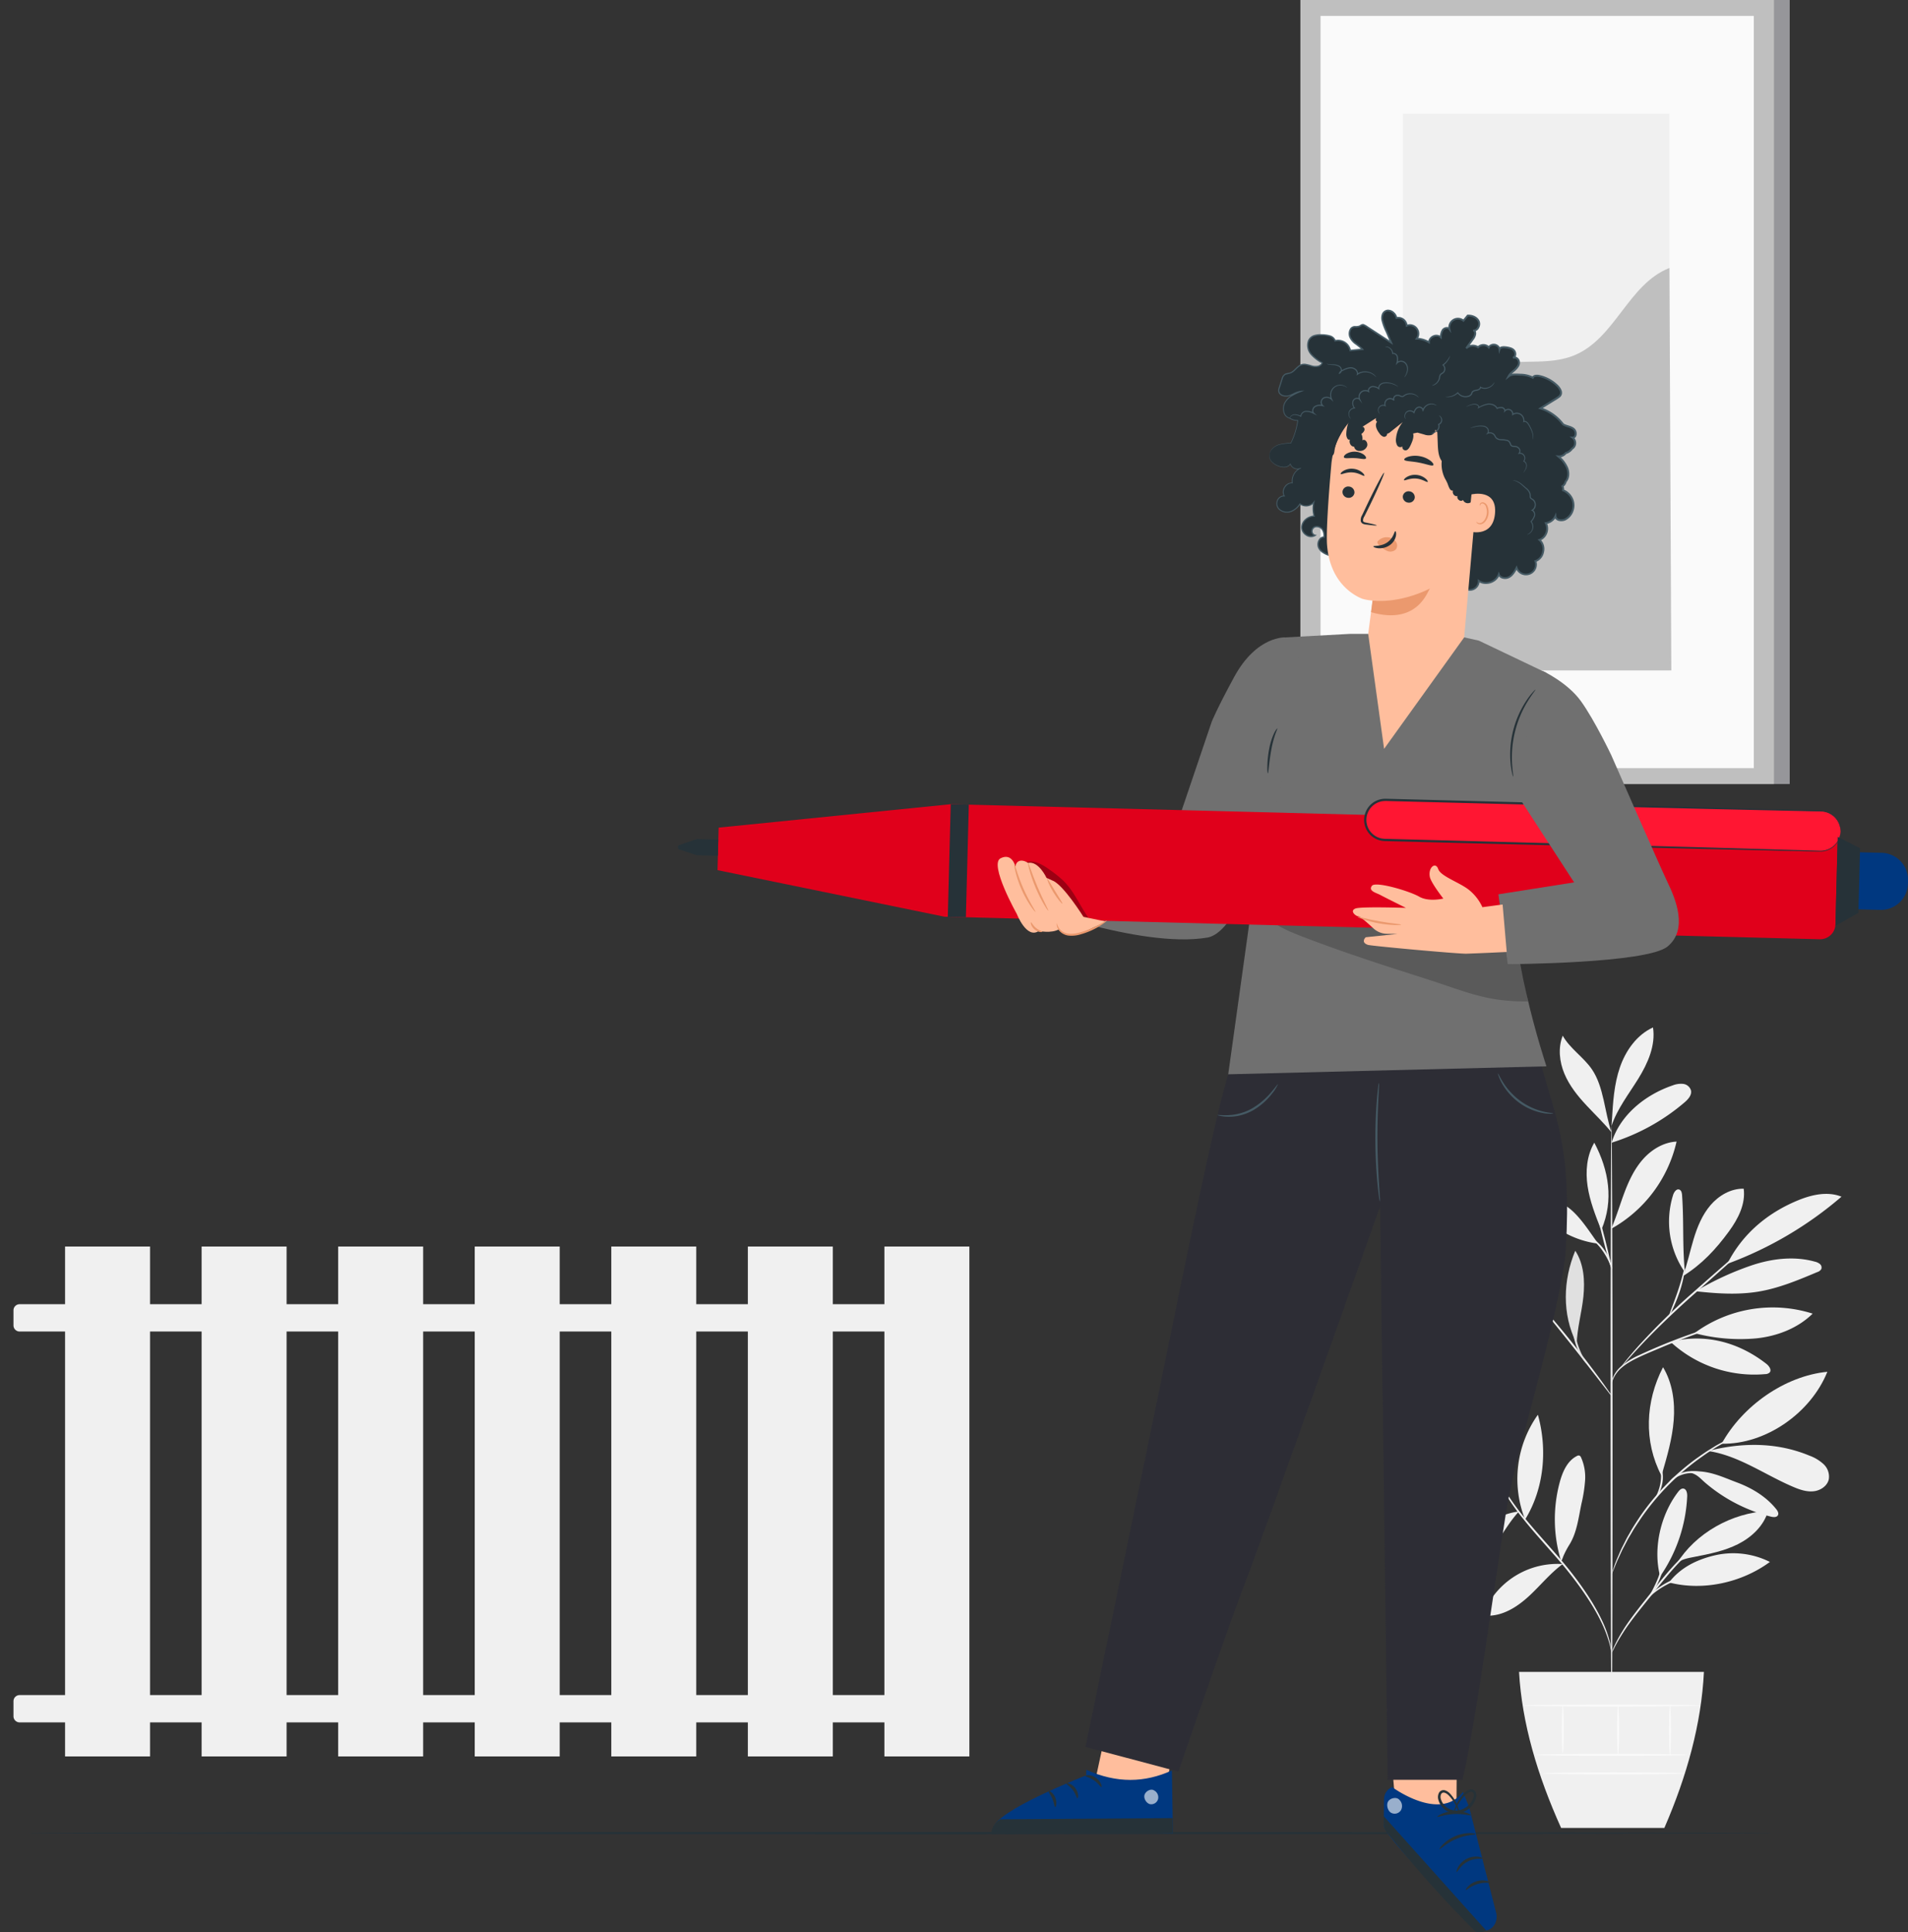 <svg xmlns="http://www.w3.org/2000/svg" xmlns:xlink="http://www.w3.org/1999/xlink" width="942.479" height="954.329" viewBox="0 0 942.479 954.329"><rect x="0" y="0" width="942.479" height="954.329" fill="#333333" stroke="none"/><defs><clipPath id="a"><rect width="942.479" height="954.329" fill="none"/></clipPath><clipPath id="b"><rect width="942.479" height="954.329" fill="#f0f0f0"/></clipPath><clipPath id="e"><rect width="6.914" height="7.228" fill="none"/></clipPath><clipPath id="f"><rect width="7.323" height="7.756" fill="none"/></clipPath><clipPath id="g"><rect width="135.194" height="62.165" fill="none"/></clipPath><clipPath id="h"><rect width="30.916" height="28.599" fill="none"/></clipPath></defs><g transform="translate(-977.521 -248)"><g transform="translate(977.521 248)"><g clip-path="url(#a)"><g clip-path="url(#b)"><path d="M367.925,343.724a64.7,64.7,0,0,0-27.67-9.525c-4.52-.462-9.461-.332-13.088,2.408A2.688,2.688,0,0,0,325.82,339a2.913,2.913,0,0,0,1.281,1.635c11.257,8.589,28.286,9.674,40.824,3.092" transform="translate(368.559 377.833)" fill="#e0e0e0"/><path d="M360.839,361.218c-6.264-4.889-12.564-9.81-17.871-15.724s-9.62-12.935-11.2-20.72c-.482-2.361-.631-5.06.884-6.935,14.245,11.127,25.437,25.515,28.19,43.38" transform="translate(374.935 359.557)" fill="#e0e0e0"/><path d="M345.975,361.241c-1.072-7.794-1.458-15.8.33-23.463s5.957-14.993,12.5-19.362c2.462,5.754,1.4,12.383-.33,18.395A89.429,89.429,0,0,1,346.081,362.9" transform="translate(390.36 360.21)" fill="#e0e0e0"/><path d="M370.561,350.249c-8.476,1.029-15.861,5.5-22.191,11.232a41.963,41.963,0,0,0-12.692,21.788c8.314-.514,15.369-6.377,20.486-12.952s8.661-13.789,14.282-19.94" transform="translate(379.74 396.222)" fill="#f0f0f0"/><path d="M355.494,379.605a54.726,54.726,0,0,1,6.319-51.768c4.829,17.18,3.056,36.583-6.319,51.768" transform="translate(397.84 370.868)" fill="#f0f0f0"/><path d="M382.517,362.475a39.577,39.577,0,0,0-37.841,21.781c-.469.938-.882,2.129-.254,2.967a2.819,2.819,0,0,0,2.508.74c7.457-.484,14.066-4.97,19.52-10.081s10.2-11.01,16.232-15.428" transform="translate(389.269 409.969)" fill="#f0f0f0"/><path d="M363.532,389.705a70.475,70.475,0,0,1-.7-39.369c1.387-5.066,3.715-10.4,8.4-12.777a1.649,1.649,0,0,1,1.285-.226,1.692,1.692,0,0,1,.812.94,23.747,23.747,0,0,1,1.982,11.3A70.992,70.992,0,0,1,373.538,361c-1.475,6.988-2.261,14.5-6.093,20.524a41.6,41.6,0,0,0-2.436,4.51c-.727,1.53-.731,2.069-1.4,3.289" transform="translate(407.664 381.544)" fill="#f0f0f0"/><path d="M385.487,388.308c-3.619-13.764.222-30.451,8.9-41.734.639-.831,1.485-1.722,2.53-1.626,1.6.149,2.01,2.276,1.939,3.879a75.407,75.407,0,0,1-13.365,39.482" transform="translate(434.551 390.217)" fill="#f0f0f0"/><path d="M386.833,374.36c16.722,4.352,35.907.121,49.816-10.132a40.343,40.343,0,0,0-26.967-3.31c-9.009,2.061-17.242,6.1-22.849,13.442" transform="translate(437.608 407.175)" fill="#f0f0f0"/><path d="M388.576,376.277c9.367-15.27,27.321-25.236,45.213-26.142-2.061,7.276-8.041,12.93-14.789,16.349s-14.277,4.9-21.7,6.347c-2.888.561-6.848,1.176-8.721,3.446" transform="translate(439.58 396.093)" fill="#f0f0f0"/><path d="M388.652,369.492c2.536-8.689,5.085-17.453,5.782-26.479s-.59-18.446-5.273-26.191c-8.749,16.929-9.635,36.709-.772,53.578" transform="translate(432.317 358.408)" fill="#f0f0f0"/><path d="M399.024,353.408c10.23-18.593,31.1-33.446,52.224-35.528-8.148,20.285-30.366,35.963-52.224,35.528" transform="translate(451.399 359.605)" fill="#f0f0f0"/><path d="M396,337.878c15.258,2.323,28.258,12.069,42.516,17.977,3.05,1.264,6.338,2.27,9.612,1.839s6.5-2.624,7.236-5.842a8.394,8.394,0,0,0-2.526-7.468,20.546,20.546,0,0,0-6.982-4.235c-15.531-6.466-32.184-6.626-48.544-2.707" transform="translate(447.983 378.776)" fill="#f0f0f0"/><path d="M391.861,341.673c3.455.989,4.633,2.777,7.37,5.107a79.5,79.5,0,0,0,32.24,16.562c1.232.307,2.847.428,3.459-.684.533-.972-.143-2.148-.835-3.016-4.955-6.2-12.025-10.443-19.465-13.214s-13.887-6.11-22.768-5.394" transform="translate(443.296 385.686)" fill="#f0f0f0"/><path d="M387.186,311.83a61.015,61.015,0,0,0,46.779,15.914,3.2,3.2,0,0,0,2.129-.763c1.176-1.281-.235-3.259-1.607-4.329-13.753-10.722-30.413-15.166-47.3-10.823" transform="translate(438.008 350.893)" fill="#f0f0f0"/><path d="M392.729,315.668a65.2,65.2,0,0,1,58.371-9.631c-7.351,7.244-17.549,11.142-27.815,12.212a88.049,88.049,0,0,1-30.556-2.581" transform="translate(444.278 342.733)" fill="#f0f0f0"/><path d="M394.711,316.9c-1.351-13.727-.475-24.563-1.428-38.354-.075-1.1-.311-2.427-1.343-2.826-1.434-.552-2.632,1.213-3.1,2.677a43.968,43.968,0,0,0,5.855,38.2" transform="translate(437.601 311.797)" fill="#f0f0f0"/><path d="M390.062,318.608c9.3-5.754,16.285-13.269,22.738-22.1,4.493-6.144,8.278-13.506,7.257-21.051-6.306-.126-12.3,3.353-16.4,8.146s-6.541,10.784-8.361,16.824-3.1,12.246-5.232,18.182" transform="translate(441.261 311.609)" fill="#f0f0f0"/><path d="M400.7,311.04a183.325,183.325,0,0,0,55.96-33c-6.684-2.692-14.337-1.081-21.021,1.618-15.268,6.164-27.743,16.566-35.232,31.231" transform="translate(452.965 312.971)" fill="#f0f0f0"/><path d="M393.01,307.817c10.33,1.13,20.825,1.865,31.074.151,10.074-1.684,19.595-5.676,29.009-9.64a3.4,3.4,0,0,0,1.971-1.5,2.266,2.266,0,0,0-.708-2.481,5.972,5.972,0,0,0-2.472-1.159c-10.234-2.862-21.281-1.524-31.351,1.873a145.436,145.436,0,0,0-27.523,12.751" transform="translate(444.596 329.911)" fill="#f0f0f0"/><path d="M368.081,335.321c-7.048-14.226-6.59-30.829-.5-45.492,4.286,6.53,4.808,14.846,4.024,22.619s-3.148,15.769-3.3,23.58" transform="translate(410.538 327.872)" fill="#e0e0e0"/><path d="M377.148,304.517A63.449,63.449,0,0,0,330,324.6c8.783,1.379,17.828-.887,25.816-4.787s15.089-9.373,22.125-14.808" transform="translate(373.315 344.475)" fill="#e0e0e0"/><path d="M366.781,301.981c-8.608-.7-16.892-1.765-25.168.774s-15.81,8.293-19.183,16.264c8.05.908,16.215-1.11,23.6-4.454s14.092-7.977,20.756-12.583" transform="translate(364.752 340.681)" fill="#e0e0e0"/><path d="M383.18,308.692c-7.745-5.075-15.7-10.241-24.716-12.344S339,295.8,332.71,302.6c7.3,4.284,16.155,4.789,24.618,4.783s18.838-.1,26.818,2.722" transform="translate(376.381 334.26)" fill="#e0e0e0"/><path d="M364.388,330.6c-13.239-13-18.258-36.355-12.932-54.13a82.478,82.478,0,0,1,12.932,54.13" transform="translate(395.218 312.76)" fill="#e0e0e0"/><path d="M373.494,307.26c2.5-5.806,4.254-11.9,6.494-17.807s5.023-11.722,9.256-16.415,10.087-8.184,16.4-8.5a66.045,66.045,0,0,1-31.824,42.813" transform="translate(422.518 299.264)" fill="#f0f0f0"/><path d="M388.581,300.571c-4.133-5.688-8.907-13.408-14.51-17.653s-12.9-6.814-19.738-5.183a45.976,45.976,0,0,0,34.247,22.836" transform="translate(400.843 313.63)" fill="#f0f0f0"/><path d="M374.741,307.45c-2.709-6.882-5.437-13.836-6.532-21.151s-.428-15.128,3.312-21.509c7.268,13.738,9.608,28.487,3.591,42.815" transform="translate(416 299.547)" fill="#f0f0f0"/><path d="M373.525,280.246C377.64,266.628,390.113,256.6,403.574,252a11.217,11.217,0,0,1,5.271-.789,4.573,4.573,0,0,1,3.883,3.24c.49,2.317-1.424,4.395-3.222,5.933a102.317,102.317,0,0,1-35.98,19.863" transform="translate(422.553 284.094)" fill="#f0f0f0"/><path d="M373.709,283.862c.524-8.781,1.072-17.689,3.928-26.008s8.359-16.125,16.368-19.765c1.362,8.868-2.551,17.692-7.27,25.322s-10.407,14.836-13.242,23.348" transform="translate(422.518 269.34)" fill="#f0f0f0"/><path d="M387.049,287.743c-3.4-9.925-3.753-22.532-9.7-31.178C373.2,250.521,366.544,246.4,362.965,240c-2.378,5.98-1.652,12.868.835,18.8s6.6,11.042,11,15.739,8.165,8.231,12.253,13.2" transform="translate(408.964 271.503)" fill="#f0f0f0"/><path d="M373.8,556.525c-.264,0-.494-66.21-.511-147.865-.019-81.685.181-147.882.445-147.882s.492,66.2.512,147.88c.017,81.657-.181,147.867-.446,147.867" transform="translate(422.281 295.008)" fill="#f0f0f0"/><path d="M431.43,306.493a14.141,14.141,0,0,1-2.489.934c-1.788.605-4.09,1.381-6.852,2.312-5.776,1.967-13.71,4.817-22.323,8.346-8.529,3.659-16.571,6.63-21.151,10.6a15.524,15.524,0,0,0-4.25,5.624c-.656,1.554-.774,2.5-.863,2.487a1.944,1.944,0,0,1,.03-.695,10.378,10.378,0,0,1,.486-1.929,14.944,14.944,0,0,1,4.147-5.993,37.12,37.12,0,0,1,9.177-5.7c3.67-1.714,7.739-3.5,12.059-5.275,8.64-3.54,16.637-6.3,22.478-8.105,2.92-.91,5.3-1.581,6.954-2.025a14.033,14.033,0,0,1,2.6-.578" transform="translate(422.508 346.71)" fill="#f0f0f0"/><path d="M447.978,284.63a4.072,4.072,0,0,1-.7.744l-2.125,2c-1.974,1.792-4.659,4.231-7.932,7.206-6.848,6.1-16.136,14.367-26.4,23.506-10.3,9.171-19.211,17.937-25.383,24.535-3.09,3.3-5.524,6.025-7.184,7.933l-1.918,2.191a4.235,4.235,0,0,1-.716.727,4.066,4.066,0,0,1,.567-.848c.4-.533.985-1.326,1.782-2.308,1.577-1.984,3.939-4.789,6.974-8.152a333.84,333.84,0,0,1,25.243-24.791c10.341-9.154,19.75-17.374,26.588-23.3,3.357-2.881,6.11-5.243,8.133-6.978.908-.752,1.648-1.368,2.244-1.861a4.119,4.119,0,0,1,.825-.6" transform="translate(424.926 321.988)" fill="#f0f0f0"/><path d="M386.932,316.868c-.271-.121,1.882-5.092,4.028-11.377,2.165-6.285,3.182-11.59,3.457-11.545.249.026-.358,5.484-2.551,11.852a77.441,77.441,0,0,1-3.205,7.956,12.366,12.366,0,0,1-1.728,3.114" transform="translate(437.694 332.529)" fill="#f0f0f0"/><path d="M393.923,349.167a11.967,11.967,0,0,1-1.588-1.844c-1.078-1.381-2.443-3.131-4.069-5.217-3.416-4.416-8.141-10.514-13.435-17.184s-10.164-12.66-13.691-16.99c-1.662-2.057-3.056-3.783-4.156-5.145a11.713,11.713,0,0,1-1.434-1.965,12.062,12.062,0,0,1,1.718,1.722c1.059,1.151,2.562,2.841,4.39,4.953,3.661,4.222,8.617,10.147,13.923,16.828s9.945,12.851,13.227,17.376c1.641,2.261,2.947,4.107,3.828,5.4a11.886,11.886,0,0,1,1.287,2.065" transform="translate(402.215 340.304)" fill="#f0f0f0"/><path d="M371.1,326.486c-.156.168-3.54-3.847-5.315-9.949a28.388,28.388,0,0,1-1.2-10.032l.422.034c-.19.767-.328,1.17-.4,1.157s-.079-.439-.017-1.225l.422.034a45.81,45.81,0,0,0,1.7,9.759c1.711,5.912,4.653,10.06,4.4,10.222" transform="translate(412.357 346.698)" fill="#e0e0e0"/><path d="M375.127,308.354a17.1,17.1,0,0,0-3.71-2.155c-2.479-.959-6.208-1.17-10.3-.82a63.581,63.581,0,0,0-10.375,1.675,31.052,31.052,0,0,1-4.269,1.023,14.887,14.887,0,0,1,4.088-1.675,47.472,47.472,0,0,1,10.484-1.978c4.139-.356,8.067-.038,10.629,1.147,2.6,1.151,3.542,2.76,3.457,2.783" transform="translate(391.947 344.227)" fill="#e0e0e0"/><path d="M379.468,307.082c-.072.149-2.161-.867-5.686-2.069a57.211,57.211,0,0,0-28.648-2.185c-3.666.656-5.882,1.343-5.933,1.185a5.419,5.419,0,0,1,1.509-.644A35.456,35.456,0,0,1,345,302.163a50.58,50.58,0,0,1,29.013,2.212,35.519,35.519,0,0,1,4.062,1.844,5.412,5.412,0,0,1,1.392.863" transform="translate(383.723 340.505)" fill="#e0e0e0"/><path d="M377.418,309.359c-.256.066-2.112-6.383-4.145-14.4s-3.476-14.573-3.218-14.637,2.112,6.381,4.145,14.4,3.474,14.571,3.218,14.635" transform="translate(418.594 317.114)" fill="#f0f0f0"/><path d="M379.649,302.235c-.286.092-1.479-4.216-4.595-8.623-3.033-4.5-6.905-6.756-6.763-6.98a6.336,6.336,0,0,1,2.609,1.347,20.992,20.992,0,0,1,4.936,5.085c3.235,4.584,4.045,9.154,3.813,9.171" transform="translate(416.628 324.238)" fill="#f0f0f0"/><path d="M405.72,434.279c-.1.015-.3-1.592-1.044-4.4a62.8,62.8,0,0,0-4.424-11.464c-4.574-9.348-12.9-21.2-23.476-33.071-5.241-5.989-10.324-11.637-14.64-17.046a119.5,119.5,0,0,1-10.471-15.1,72.556,72.556,0,0,1-5.285-11.206c-.486-1.381-.842-2.459-1.038-3.205a5.326,5.326,0,0,1-.271-1.142c.085-.028.567,1.515,1.656,4.214a82.3,82.3,0,0,0,5.522,11,126.653,126.653,0,0,0,10.573,14.887c4.333,5.354,9.424,10.972,14.676,16.969,10.6,11.9,18.909,23.906,23.363,33.407a57.256,57.256,0,0,1,4.177,11.669,32.692,32.692,0,0,1,.586,3.32,5.557,5.557,0,0,1,.1,1.172" transform="translate(390.358 381.959)" fill="#f0f0f0"/><path d="M425.812,355.278a23.983,23.983,0,0,1-2.741,1.539,60.084,60.084,0,0,0-7.108,4.7,81.633,81.633,0,0,0-9.333,8.514c-3.276,3.461-6.652,7.481-10.1,11.786-6.886,8.64-13.327,16.287-17.184,22.391-1.959,3.026-3.382,5.58-4.314,7.37a23.1,23.1,0,0,1-1.509,2.758,2.656,2.656,0,0,1,.254-.778c.2-.492.482-1.232.921-2.146a70.093,70.093,0,0,1,4.077-7.566c3.745-6.251,10.134-14,17.01-22.628,3.45-4.314,6.867-8.342,10.2-11.8a75.766,75.766,0,0,1,9.565-8.446,50.067,50.067,0,0,1,7.34-4.486c.908-.456,1.65-.735,2.14-.946a2.616,2.616,0,0,1,.774-.262" transform="translate(422.55 401.905)" fill="#f0f0f0"/><path d="M417.718,364.3a39.9,39.9,0,0,1-5.793.842,76.4,76.4,0,0,0-13.736,2.7,41.309,41.309,0,0,0-12.3,6.453c-2.837,2.191-4.173,4-4.305,3.9a4.459,4.459,0,0,1,.859-1.332,21.888,21.888,0,0,1,3.018-3.09,37.259,37.259,0,0,1,12.434-6.839,61.954,61.954,0,0,1,13.962-2.468,32,32,0,0,1,5.859-.168" transform="translate(431.668 412.04)" fill="#f0f0f0"/><path d="M382.391,380.214c-.3-.171,2.308-4.158,4.333-9.52,1.9-5.411,2.344-10.158,2.685-10.1a9.224,9.224,0,0,1-.1,3.107,33.38,33.38,0,0,1-1.69,7.321,35.469,35.469,0,0,1-3.359,6.713,9.375,9.375,0,0,1-1.873,2.481" transform="translate(432.556 407.921)" fill="#f0f0f0"/><path d="M442.733,331.145a4.38,4.38,0,0,1-.927.492l-2.722,1.238c-1.191.509-2.638,1.159-4.269,2.018s-3.546,1.714-5.535,2.907l-3.159,1.8c-1.1.631-2.18,1.379-3.333,2.1-2.33,1.413-4.663,3.152-7.153,4.93a122.686,122.686,0,0,0-27.551,28.508c-1.69,2.551-3.35,4.942-4.682,7.319-.682,1.176-1.394,2.285-1.986,3.4s-1.147,2.191-1.686,3.22c-1.125,2.027-1.929,3.964-2.717,5.629s-1.4,3.129-1.871,4.337c-.465,1.119-.842,2.033-1.144,2.762a4.249,4.249,0,0,1-.46.942,4.431,4.431,0,0,1,.279-1.008l.978-2.83c.418-1.234.968-2.73,1.728-4.416.744-1.692,1.509-3.661,2.6-5.72q.786-1.567,1.643-3.267c.578-1.132,1.277-2.257,1.95-3.453,1.311-2.408,2.958-4.834,4.64-7.417a118.364,118.364,0,0,1,27.751-28.717c2.523-1.769,4.891-3.5,7.255-4.891,1.17-.712,2.27-1.449,3.382-2.065s2.185-1.194,3.21-1.754c2.02-1.164,3.962-1.995,5.627-2.8,1.66-.818,3.137-1.419,4.354-1.88l2.8-1.074a4.274,4.274,0,0,1,1-.313" transform="translate(422.562 374.604)" fill="#f0f0f0"/><path d="M386.592,347.82c-.085-.015.375-1.62,2.274-3.389a14.361,14.361,0,0,1,9.169-3.517,25.064,25.064,0,0,1,9.648,1.884,13.679,13.679,0,0,1,3.647,1.773,22.658,22.658,0,0,1-3.87-1.134,29.156,29.156,0,0,0-9.395-1.569,14.919,14.919,0,0,0-8.755,3.075,26.99,26.99,0,0,0-2.717,2.875" transform="translate(437.325 385.655)" fill="#f0f0f0"/><path d="M383.7,356.334c-.262-.145,2.072-3.568,2.6-8.47.612-4.893-.872-8.76-.582-8.841a5.634,5.634,0,0,1,1.074,2.466,17.512,17.512,0,0,1-1.481,12.692c-.808,1.464-1.522,2.219-1.613,2.152" transform="translate(434.036 383.522)" fill="#f0f0f0"/><path d="M352.069,387.435c1.426,25.3,9.051,51.035,20.78,77.053h51c11.183-25.758,18.282-51.453,19.544-77.053Z" transform="translate(398.281 438.289)" fill="#f0f0f0"/><path d="M430.852,406.9c0,.264-16.792.477-37.5.477s-37.5-.213-37.5-.477,16.788-.48,37.5-.48,37.5.215,37.5.48" transform="translate(402.555 459.768)" fill="#fafafa"/><path d="M427.828,411.2c0,.264-15.741.479-35.155.479s-35.159-.215-35.159-.479,15.737-.477,35.159-.477,35.155.213,35.155.477" transform="translate(404.441 464.634)" fill="#fafafa"/><path d="M362.458,395.23c.264,0,.479,5.26.479,11.747s-.215,11.747-.479,11.747-.477-5.26-.477-11.747.213-11.747.477-11.747" transform="translate(409.494 447.107)" fill="#fafafa"/><path d="M375.279,395.23c.264,0,.48,5.448.48,12.165s-.215,12.165-.48,12.165-.477-5.445-.477-12.165.213-12.165.477-12.165" transform="translate(423.998 447.107)" fill="#fafafa"/><path d="M387.315,395.134c.264,0,.479,5.556.479,12.408s-.215,12.408-.479,12.408-.477-5.554-.477-12.408.213-12.408.477-12.408" transform="translate(437.614 446.999)" fill="#fafafa"/><path d="M440.854,395.485c0,.264-19.695.477-43.985.477s-43.987-.213-43.987-.477,19.691-.48,43.987-.48,43.985.215,43.985.48" transform="translate(399.201 446.853)" fill="#fafafa"/><rect width="41.971" height="251.825" transform="translate(32.142 615.635)" fill="#f0f0f0"/><rect width="41.971" height="251.825" transform="translate(99.594 615.635)" fill="#f0f0f0"/><rect width="41.971" height="251.825" transform="translate(167.048 615.635)" fill="#f0f0f0"/><rect width="41.971" height="251.825" transform="translate(234.5 615.635)" fill="#f0f0f0"/><rect width="41.971" height="251.825" transform="translate(301.955 615.635)" fill="#f0f0f0"/><rect width="41.971" height="251.825" transform="translate(369.407 615.635)" fill="#f0f0f0"/><rect width="41.971" height="251.825" transform="translate(436.861 615.635)" fill="#f0f0f0"/><path d="M466.269,315.714H6.156a3.03,3.03,0,0,1-3.031-3.031v-7.43a3.03,3.03,0,0,1,3.031-3.031H466.269a3.032,3.032,0,0,1,3.031,3.031v7.43a3.03,3.03,0,0,1-3.031,3.031" transform="translate(3.535 341.892)" fill="#f0f0f0"/><path d="M466.269,406.289H6.156a3.03,3.03,0,0,1-3.031-3.031v-7.43A3.03,3.03,0,0,1,6.156,392.8H466.269a3.032,3.032,0,0,1,3.031,3.031v7.43a3.03,3.03,0,0,1-3.031,3.031" transform="translate(3.535 444.356)" fill="#f0f0f0"/><path d="M0,0H233.927V387.216H0Z" transform="translate(650.119 0)" fill="#96969a"/><path d="M0,0H233.927V387.216H0Z" transform="translate(642.34 0)" fill="#bfbfbf"/><rect width="214.004" height="371.51" transform="translate(652.302 7.854)" fill="#fafafa"/><path d="M0,0H131.595V274.96H0Z" transform="translate(693.043 56.129)" fill="#f0f0f0"/><path d="M325.182,163.537c-.3-25.686,22.79-50.76,48.226-54.345,12.127-1.711,25.015.7,36.346-3.951,20.228-8.295,26.664-35.17,47.022-43.141l.929,198.738H325.182Z" transform="translate(367.861 70.251)" fill="#bfbfbf"/></g><g clip-path="url(#a)"><path d="M867.849,425.081c0,.307-192.8.554-430.582.554-237.861,0-430.623-.247-430.623-.554s192.762-.554,430.623-.554c237.78,0,430.582.247,430.582.554" transform="translate(7.516 480.25)" fill="#263238"/></g><g clip-path="url(#a)"><path d="M294.3,142.8a5.515,5.515,0,0,1,2-3.212c2.4-1.9,5.514-2.02,8.47-2.1a35.969,35.969,0,0,0,3.47-11.242,7.175,7.175,0,0,1-3.994-1.138,4,4,0,0,1-.656-.2c-2.845-1.3-3.127-5.554-1.332-8.12s4.87-3.847,7.781-5c-2.144.132-3.975,1.549-6.025,2.187s-4.938-.068-5.181-2.2a4.654,4.654,0,0,1,.326-1.922q.6-1.893,1.2-3.785a4.221,4.221,0,0,1,1.667-2.641,9.909,9.909,0,0,1,2.185-.524c2.4-.646,3.638-3.557,6.029-4.228,1.76-.494,3.576.373,5.356.793s4.135.072,4.687-1.671c-2.3-1.39-4.687-2.864-6.1-5.153s-1.481-5.641.578-7.37c1.609-1.351,3.926-1.328,6.027-1.234,2.344.1,5.258.635,5.878,2.9a6.1,6.1,0,0,1,7.485,4.785l6.038-.612c-1.688-1.814-4.081-2.918-5.537-4.921s-1.187-5.614,1.236-6.132c.884-.19,1.85.1,2.692-.237.607-.241,1.108-.791,1.76-.814a2.335,2.335,0,0,1,1.3.512q6.378,4.159,12.754,8.32-1.723-4.009-3.448-8.016c-1.059-2.464-1.884-5.861.324-7.387,2.133-1.475,5.249.654,5.7,3.21a4.144,4.144,0,0,1,5.04,3.815,4.2,4.2,0,0,1,4.938,6.415,11.929,11.929,0,0,1,6.068,1.812c-.057-2.741,3.968-4.456,5.908-2.517a6.361,6.361,0,0,1,.936-3.636c.778-1.008,2.5-1.368,3.291-.367a4.272,4.272,0,0,1,6.916-4.182l2.1-2.545c2.159-.079,4.531.844,5.42,2.813s-.6,4.8-2.747,4.61c1.511-.026,1.168,2.387.286,3.617q-1.845,2.564-3.691,5.13A4.725,4.725,0,0,1,397.3,90.1a3.658,3.658,0,0,1,5.288.04c1.049-2.174,5.043-1.5,5.32.9.375-.987,1.731-1.046,2.781-.933,1.507.166,3.135.386,4.216,1.449s1.07,3.274-.352,3.8c1.292-.725,2.956.7,2.977,2.178a5.3,5.3,0,0,1-2.121,3.747,12.375,12.375,0,0,0-3.039,3.2c1.144-.948,2.777-.948,4.265-.9,2.649.085,5.424.2,7.717,1.539.452-1.042,1.905-1.091,3.02-.863a18.065,18.065,0,0,1,9.2,5c1.174,1.193,2.227,2.984,1.426,4.452a4.487,4.487,0,0,1-1.69,1.5q-4.1,2.532-8.186,5.066a22.29,22.29,0,0,1,11.191,7.93c1.637.948,3.715,1.051,5.194,2.231s1.372,4.3-.522,4.3a3.474,3.474,0,0,1,1.006,4.028,3.3,3.3,0,0,1-1.279,1.409,4.654,4.654,0,0,1-.9,1.014,6.417,6.417,0,0,1-2.2,1.153,4.284,4.284,0,0,1-3.659,1.688,17.415,17.415,0,0,1,3.892,4.61c1.242,2.327,1.52,5.36-.008,7.511a4.056,4.056,0,0,1-.29.318,3.568,3.568,0,0,1-1.566,2.27,3.016,3.016,0,0,1,.29,1.995,7.987,7.987,0,0,1,1.8,14c-1.884,1.33-5.375,1.085-5.55-1.213a6.215,6.215,0,0,1-4.723,3.436,6.026,6.026,0,0,1-3.152,8.3c3.363,2.764,2.129,9.181-2.018,10.5a4.917,4.917,0,1,1-9.29,3.225c-.923,1.767-1.94,3.632-3.681,4.608s-4.412.548-5.089-1.33c-1.247,3.858-6.652,5.607-9.925,3.212a4.367,4.367,0,0,1-8.683.769q-5.639-.057-11.279-.109a40.351,40.351,0,0,1-7.455-.537,20.194,20.194,0,0,1-8.593-3.977,6.82,6.82,0,0,0-2.6-1.584,7,7,0,0,0-3.448.531,18.258,18.258,0,0,1-17.336-4.1,9.1,9.1,0,0,0-2.285-1.824,8.237,8.237,0,0,0-3.329-.46,33.008,33.008,0,0,1-8.2-1.181c-2.291-.631-4.7-1.677-5.782-3.794s.188-5.384,2.564-5.345a5.1,5.1,0,0,0-1.26-4.284,3.069,3.069,0,0,0-4.164-.175c-1.076,1.106-.516,3.4,1.015,3.6-2.551,1.758-6.513-.71-6.577-3.809s3.014-5.671,6.112-5.69a14.028,14.028,0,0,1-.175-6.822,5.015,5.015,0,0,1-6.833.776,8.647,8.647,0,0,1-5.595,4.022c-2.336.371-4.989-.872-5.718-3.122s1.2-5.079,3.544-4.8c-1.66-2.649.846-6.73,3.96-6.447a6.932,6.932,0,0,1,4.231-7.359,3.649,3.649,0,0,1-5.19-2c-1.436,2.263-4.932,1.709-7.244.352-1.816-1.063-3.555-2.581-3.022-5.3" transform="translate(332.819 81.402)" fill="#263238"/><path d="M294.318,143.029a3.409,3.409,0,0,0-.13.921,3.992,3.992,0,0,0,.861,2.6,8.835,8.835,0,0,0,3.751,2.575,7.632,7.632,0,0,0,2.924.5,3.645,3.645,0,0,0,2.975-1.571l-.245-.036a3.8,3.8,0,0,0,5.4,2.106l-.143-.29a7.129,7.129,0,0,0-4.365,7.543l.209-.224a4.3,4.3,0,0,0-3.877,2.082,4.388,4.388,0,0,0-.286,4.672l.211-.332a3.756,3.756,0,0,0-3.779,2.841,4.114,4.114,0,0,0,1.905,4.676,5.953,5.953,0,0,0,5.435.5,9.629,9.629,0,0,0,4.405-3.753l-.392.062a5.3,5.3,0,0,0,7.223-.81l-.5-.237a14.369,14.369,0,0,0,.168,6.963l.281-.375a6.845,6.845,0,0,0-4.2,1.56,5.749,5.749,0,0,0-2.208,4.062,4.791,4.791,0,0,0,2.223,4.184,4.311,4.311,0,0,0,4.834.256l.72-.5-.861-.092a1.787,1.787,0,0,1-1.257-2.118,1.958,1.958,0,0,1,2.138-1.558,3.027,3.027,0,0,1,2.575,1.564,5.249,5.249,0,0,1,.569,3.248l.347-.3a2.933,2.933,0,0,0-2.244,1.042,4.534,4.534,0,0,0-.693,4.682,5.772,5.772,0,0,0,1.511,1.937,11.7,11.7,0,0,0,4.341,2.112,33.179,33.179,0,0,0,4.746.98c3.184.667,6.873-.629,8.958,2.329a18.377,18.377,0,0,0,9.1,4.682,18.772,18.772,0,0,0,5.279.311,26.807,26.807,0,0,0,5.183-1.134,3.181,3.181,0,0,1,2.314.258,19.036,19.036,0,0,1,2.106,1.554,20.87,20.87,0,0,0,4.808,2.688c3.461,1.428,7.306,1.579,11.008,1.586q5.591.058,11.315.117l-.416-.36a4.8,4.8,0,0,0,9.54-.844l-.691.362c3.244,2.425,9.058,1,10.6-3.427l-.84.013a3.281,3.281,0,0,0,2.408,2,4.7,4.7,0,0,0,3.178-.364c1.982-1.042,3.052-3.056,4-4.859l-.825-.062a5.37,5.37,0,1,0,10.147-3.521l-.292.586a6.406,6.406,0,0,0,4.094-4.881,6.483,6.483,0,0,0-1.92-6.415l-.143.8a6.5,6.5,0,0,0,3.408-8.966l-.345.695a6.707,6.707,0,0,0,5.085-3.7l-.893-.166a2.441,2.441,0,0,0,.731,1.562,3.236,3.236,0,0,0,1.477.767,5.341,5.341,0,0,0,3.144-.262,7.972,7.972,0,0,0,4.039-4.691,8.192,8.192,0,0,0-.328-6.287,8.647,8.647,0,0,0-4.672-4.361l.3.543a3.512,3.512,0,0,0-.33-2.306l-.181.624a4.056,4.056,0,0,0,1.788-2.57l-.109.207c1.7-1.9,1.771-4.783.912-7.125A15.529,15.529,0,0,0,437.3,143.9l-.364.838a4.768,4.768,0,0,0,4.086-1.878l-.239.171a6.038,6.038,0,0,0,3.352-2.359l-.141.136a3.611,3.611,0,0,0,1.765-2.943,3.959,3.959,0,0,0-1.456-3.28l-.3.865a1.847,1.847,0,0,0,1.526-.771,2.813,2.813,0,0,0,.488-1.535,3.523,3.523,0,0,0-1.2-2.862c-1.671-1.292-3.738-1.37-5.243-2.266l.145.13a22.844,22.844,0,0,0-11.436-8.105l.113.878,3.749-2.321,2.841-1.76a23.619,23.619,0,0,0,2.856-1.9,2.889,2.889,0,0,0,.91-1.726,3.62,3.62,0,0,0-.3-1.873,8.183,8.183,0,0,0-2.125-2.779,18.617,18.617,0,0,0-5.71-3.606,18.271,18.271,0,0,0-3.244-.965,4.984,4.984,0,0,0-1.816-.03,2.142,2.142,0,0,0-1.635,1.2l.688-.226a13.782,13.782,0,0,0-6.2-1.53c-1.051-.049-2.063-.111-3.146-.079a5.23,5.23,0,0,0-3.182,1.017l.735.592c.916-1.814,3.146-2.771,4.461-4.8a3.606,3.606,0,0,0,.433-3.6,3.135,3.135,0,0,0-1.349-1.364,2.148,2.148,0,0,0-2.025-.009l.4.87a2.174,2.174,0,0,0,1.287-1.387,3.188,3.188,0,0,0,.032-1.775,3.081,3.081,0,0,0-.9-1.524,4.54,4.54,0,0,0-1.439-.878,11.773,11.773,0,0,0-3.095-.622,5.348,5.348,0,0,0-1.658.075,1.982,1.982,0,0,0-1.481,1.179l.921.115a3.432,3.432,0,0,0-6.223-1.051l.789-.1a4.118,4.118,0,0,0-6-.045l.637-.066a5.193,5.193,0,0,0-6.458.552l.705.62q1.573-2.183,3.129-4.352a6.149,6.149,0,0,0,1.3-2.513,3.2,3.2,0,0,0,0-1.545,1.5,1.5,0,0,0-.507-.791,1.474,1.474,0,0,0-.916-.29l-.034.936a3.19,3.19,0,0,0,3.026-1.858A3.952,3.952,0,0,0,398,77.2c-1.11-2.212-3.627-3.056-5.812-2.988l-.207.006-.134.162-2.1,2.543.652-.06a4.733,4.733,0,0,0-7.66,4.633l.806-.379a2.21,2.21,0,0,0-2.178-.718,3.026,3.026,0,0,0-1.867,1.14,6.884,6.884,0,0,0-.993,3.841l.774-.3a4.1,4.1,0,0,0-6.675,2.847l.686-.39a12.349,12.349,0,0,0-6.3-1.876l.347.71a4.644,4.644,0,0,0-5.458-7.086l.6.407a4.568,4.568,0,0,0-5.6-4.233l.546.341a5.12,5.12,0,0,0-1.714-2.888,4.368,4.368,0,0,0-3.154-1.144,3.349,3.349,0,0,0-2.7,2.006,5.725,5.725,0,0,0-.258,3.242,26.969,26.969,0,0,0,2.091,5.754q1.183,2.753,2.353,5.462l.607-.511q-4-2.6-7.879-5.13-1.941-1.263-3.853-2.511a10.006,10.006,0,0,0-2.08-1.189,1.85,1.85,0,0,0-1.375.215c-.369.2-.663.426-.946.55a6.059,6.059,0,0,1-2.076.171,2.951,2.951,0,0,0-2.231,1.083,4.883,4.883,0,0,0-.45,4.591,8.451,8.451,0,0,0,2.924,3.414,27.483,27.483,0,0,1,3.252,2.683l.241-.635-6.038.618.407.32a6.456,6.456,0,0,0-7.958-5.079l.454.249a4.157,4.157,0,0,0-3.073-2.685,14.96,14.96,0,0,0-3.89-.5,11.007,11.007,0,0,0-3.849.428,4.742,4.742,0,0,0-2.892,2.566,7.021,7.021,0,0,0,1.253,7.1,20.274,20.274,0,0,0,5.548,4.318L320,97.93a2.484,2.484,0,0,1-2.1,1.537,6.147,6.147,0,0,1-2.854-.241,20.605,20.605,0,0,0-2.926-.727,4.527,4.527,0,0,0-3,.578c-1.743,1.061-2.76,2.79-4.35,3.54-.757.422-1.673.307-2.63.68a3.508,3.508,0,0,0-1.786,2.2q-.806,2.542-1.581,4.976a3.094,3.094,0,0,0,.2,2.645,3.522,3.522,0,0,0,2.178,1.415,5.725,5.725,0,0,0,2.5.036,11.372,11.372,0,0,0,2.251-.846,12,12,0,0,1,4.173-1.462l-.1-.458a28.39,28.39,0,0,0-4.949,2.372,9.2,9.2,0,0,0-3.47,3.7,6.774,6.774,0,0,0-.335,4.657,4.176,4.176,0,0,0,3,2.986l-.049-.021a7.249,7.249,0,0,0,4.1,1.151l-.173-.192a36,36,0,0,1-3.41,11.213l.107-.068a21.287,21.287,0,0,0-5.659.686,7.921,7.921,0,0,0-3.425,2.008,5.443,5.443,0,0,0-1.215,1.993,3.4,3.4,0,0,0-.173.744,5.651,5.651,0,0,1,1.477-2.649,7.889,7.889,0,0,1,3.389-1.916,21.3,21.3,0,0,1,5.612-.62l.073,0,.034-.066a35.656,35.656,0,0,0,3.527-11.277l.028-.194-.2,0a6.934,6.934,0,0,1-3.892-1.123l-.028-.017-.021,0a3.792,3.792,0,0,1-2.717-2.747,6.363,6.363,0,0,1,.343-4.365,8.773,8.773,0,0,1,3.327-3.5,28.29,28.29,0,0,1,4.881-2.308l1.394-.55-1.5.092a12.366,12.366,0,0,0-4.354,1.485,11.1,11.1,0,0,1-2.144.8,5.211,5.211,0,0,1-2.272-.045,3,3,0,0,1-1.852-1.2,2.539,2.539,0,0,1-.128-2.208q.777-2.414,1.588-4.932a2.96,2.96,0,0,1,1.479-1.865,21.318,21.318,0,0,0,2.66-.682c1.8-.874,2.828-2.624,4.405-3.546,1.586-1.027,3.557-.341,5.45.228a6.771,6.771,0,0,0,3.131.264,3.115,3.115,0,0,0,2.6-1.965l.075-.241-.215-.132a19.672,19.672,0,0,1-5.364-4.182,6.366,6.366,0,0,1-1.147-6.407,4.054,4.054,0,0,1,2.5-2.191,10.426,10.426,0,0,1,3.6-.379,14.4,14.4,0,0,1,3.7.475,3.45,3.45,0,0,1,2.581,2.2l.1.36.36-.111A5.738,5.738,0,0,1,333.806,92l.055.354.352-.034,6.04-.605.763-.075-.524-.561a27.616,27.616,0,0,0-3.335-2.773,7.773,7.773,0,0,1-2.67-3.082,4.14,4.14,0,0,1,.339-3.826,2.142,2.142,0,0,1,1.652-.784,6.339,6.339,0,0,0,2.357-.232c.791-.386,1.289-.9,1.805-.718a10.29,10.29,0,0,1,1.839,1.089q1.912,1.247,3.849,2.515l7.869,5.145,1.149.75L354.8,87.9q-1.164-2.714-2.344-5.465a26.428,26.428,0,0,1-2.023-5.563,4.9,4.9,0,0,1,.2-2.756,2.5,2.5,0,0,1,2-1.5,4.133,4.133,0,0,1,3.936,3.329l.087.477.458-.136a3.716,3.716,0,0,1,4.482,3.4v.654l.6-.245a3.762,3.762,0,0,1,4.418,5.742l-.522.693.87.019a11.494,11.494,0,0,1,5.837,1.745l.723.454-.034-.842c-.1-2.274,3.476-3.864,5.136-2.189l.723.727.051-1.023a6.07,6.07,0,0,1,.816-3.344c.569-.816,2.046-1.142,2.6-.4l1.262,1.7-.456-2.078a3.814,3.814,0,0,1,6.174-3.73l.356.3.3-.36c.695-.838,1.392-1.679,2.1-2.54l-.339.168c1.937-.072,4.1.735,4.938,2.464.829,1.588-.437,4.2-2.242,4.028l-.034.936c.294.017.409.094.509.4a2.357,2.357,0,0,1-.021,1.087,5.2,5.2,0,0,1-1.151,2.161q-1.56,2.167-3.131,4.352l.705.62a4.259,4.259,0,0,1,5.245-.484l.354.266.286-.332a3.188,3.188,0,0,1,4.569.036l.488.582.3-.684c.767-1.737,4.248-1.166,4.416.746l.213,2.387.71-2.272c.188-.605,1.247-.737,2.159-.639a11.077,11.077,0,0,1,2.83.558,2.646,2.646,0,0,1,1.767,1.754c.224.821-.034,1.792-.725,2.023l.4.867c.654-.4,1.656.164,2.048.972a2.662,2.662,0,0,1-.386,2.639c-1.064,1.743-3.314,2.675-4.508,4.876l-1.134,2.093,1.871-1.5c1.4-1.127,3.649-.761,5.656-.716a12.87,12.87,0,0,1,5.774,1.4l.492.286.194-.514c.26-.68,1.428-.791,2.385-.6a17.331,17.331,0,0,1,3.06.912,17.638,17.638,0,0,1,5.411,3.419,7.247,7.247,0,0,1,1.888,2.442,2.1,2.1,0,0,1-.388,2.523,24.952,24.952,0,0,1-2.7,1.777l-2.843,1.758c-1.283.795-2.566,1.59-3.749,2.321l-.908.563,1.019.313a21.883,21.883,0,0,1,10.946,7.756l.062.083.085.047c1.805,1.017,3.813,1.119,5.128,2.187a2.58,2.58,0,0,1,.833,2.063c-.028.784-.422,1.415-1.046,1.379l-1.53-.09,1.234.955a3,3,0,0,1,1.085,2.47,2.631,2.631,0,0,1-1.321,2.178l-.087.053-.053.085a5.06,5.06,0,0,1-2.837,1.976l-.149.045-.092.124a3.816,3.816,0,0,1-3.235,1.5l-1.451-.136,1.087.974a14.652,14.652,0,0,1,4.286,5.6c.784,2.118.663,4.644-.727,6.166l-.081.087-.028.121a3.112,3.112,0,0,1-1.347,1.969l-.384.226.2.4a2.567,2.567,0,0,1,.249,1.682l-.087.4.386.145a7.705,7.705,0,0,1,4.15,3.877,7.234,7.234,0,0,1,.292,5.569,7.1,7.1,0,0,1-3.5,4.124,4.41,4.41,0,0,1-2.57.222,1.72,1.72,0,0,1-1.492-1.483l-.109-1.841-.784,1.675a5.781,5.781,0,0,1-4.358,3.176l-.693.083.345.612a5.582,5.582,0,0,1-2.894,7.626l-.812.254.667.543a5.578,5.578,0,0,1,1.609,5.505,5.5,5.5,0,0,1-3.474,4.2l-.452.139.158.448a4.462,4.462,0,1,1-8.429,2.928l-.337-1.008-.488.946c-.933,1.8-1.965,3.627-3.61,4.48-1.547.814-3.845.343-4.344-1.144l-.428-1.27-.411,1.285a6.005,6.005,0,0,1-4.079,3.713,5.936,5.936,0,0,1-5.166-.714l-.718-.531.026.893a3.937,3.937,0,0,1-7.828.693l-.051-.36-.367,0-11.315-.1c-3.715,0-7.4-.149-10.716-1.509a19.964,19.964,0,0,1-4.623-2.575,19.093,19.093,0,0,0-2.214-1.615,3.989,3.989,0,0,0-2.854-.33,26.48,26.48,0,0,1-5.089,1.13,18.011,18.011,0,0,1-5.057-.29,17.607,17.607,0,0,1-8.732-4.467,9.681,9.681,0,0,0-2-1.63,5.752,5.752,0,0,0-2.549-.59,39.53,39.53,0,0,1-4.836-.29,32.05,32.05,0,0,1-4.642-.948,10.974,10.974,0,0,1-4.079-1.959,3.982,3.982,0,0,1-1.59-3.74c.17-1.383,1.208-2.724,2.545-2.692l.311.009.036-.311a5.927,5.927,0,0,0-.669-3.674,3.71,3.71,0,0,0-3.144-1.89,2.632,2.632,0,0,0-2.8,2.127,2.43,2.43,0,0,0,1.824,2.862l-.141-.59a3.677,3.677,0,0,1-4.111-.245,4.167,4.167,0,0,1-1.959-3.625c.19-2.926,3.12-5.049,5.791-5.066l.388,0-.107-.373a13.79,13.79,0,0,1-.183-6.677l.273-1.215-.771.978a4.761,4.761,0,0,1-6.441.742l-.226-.192-.166.251a9.113,9.113,0,0,1-4.141,3.57,5.452,5.452,0,0,1-4.987-.435,3.633,3.633,0,0,1-1.726-4.135A3.313,3.313,0,0,1,301.558,164l.437.053-.226-.388c-1.6-2.739,1.032-6.432,3.755-6.136l.247.026-.038-.249a6.79,6.79,0,0,1,4.1-7.178l-.143-.29a3.513,3.513,0,0,1-4.974-1.9l-.079-.307-.166.271a3.387,3.387,0,0,1-2.758,1.477,7.425,7.425,0,0,1-2.841-.45,8.763,8.763,0,0,1-3.711-2.466,3.986,3.986,0,0,1-.9-2.513c0-.612.087-.916.06-.921" transform="translate(332.8 81.177)" fill="#455a64"/><path d="M382.511,129.669c1.253-20.055-14.576-37.289-35.268-37.885-19.505-.563-35.82,14.727-37.5,33.825-1.477,16.741-2.585,33.616-2.114,39.688,1.422,18.312,12.8,24.742,17.366,26.6a24.5,24.5,0,0,0,4.989.882.123.123,0,0,1,.113.136l-2.786,21.306c-.989,13.9-4.039,61.188,10.1,62.288,14.19,1.106,36.178-45.688,37.433-59.62Z" transform="translate(347.88 103.814)" fill="#ffbe9d"/><path d="M311.165,115.154a2.924,2.924,0,0,0,2.613,3.159,2.844,2.844,0,0,0,3.274-2.387,2.929,2.929,0,0,0-2.611-3.161,2.847,2.847,0,0,0-3.276,2.389" transform="translate(351.987 127.536)" fill="#263238"/><path d="M310.75,111.247c.337.409,2.717-1.049,5.9-.793,3.188.211,5.394,2.006,5.771,1.647.185-.156-.132-.87-1.091-1.677a8.218,8.218,0,0,0-4.58-1.79,7.963,7.963,0,0,0-4.74,1.106c-1.042.663-1.43,1.324-1.264,1.507" transform="translate(351.496 122.869)" fill="#263238"/><path d="M325.145,116.268a2.924,2.924,0,0,0,2.613,3.159,2.844,2.844,0,0,0,3.274-2.387,2.929,2.929,0,0,0-2.611-3.161,2.847,2.847,0,0,0-3.276,2.389" transform="translate(367.802 128.795)" fill="#263238"/><path d="M325.433,112.666c.337.407,2.72-1.049,5.906-.793,3.186.211,5.394,2.005,5.772,1.647.183-.156-.13-.87-1.091-1.677a8.232,8.232,0,0,0-4.582-1.79,7.961,7.961,0,0,0-4.738,1.106c-1.04.663-1.432,1.324-1.266,1.507" transform="translate(368.107 124.475)" fill="#263238"/><path d="M323.3,135.537c.03-.177-1.925-.667-5.1-1.321-.808-.145-1.566-.364-1.656-.921a4.017,4.017,0,0,1,.74-2.327l2.913-5.9c4.064-8.41,7.078-15.351,6.73-15.509S323,116.087,318.937,124.5q-1.474,3.111-2.815,5.946a4.586,4.586,0,0,0-.684,3.105,2.025,2.025,0,0,0,1.242,1.274,5.685,5.685,0,0,0,1.366.3c3.218.422,5.222.592,5.249.416" transform="translate(356.743 123.931)" fill="#263238"/><path d="M318.515,142.322s12.229,1.95,28.382-5.942c-.976.482-5.644,18.48-29.132,11.684Z" transform="translate(359.474 154.281)" fill="#eb996e"/><path d="M319.617,126.287a5.832,5.832,0,0,1,5.322-1.694,5.243,5.243,0,0,1,3.463,2.189,3.228,3.228,0,0,1-.055,3.753,3.932,3.932,0,0,1-4.267.714,12.067,12.067,0,0,1-3.877-2.707,3.5,3.5,0,0,1-.833-1,1.036,1.036,0,0,1,.1-1.166" transform="translate(361.143 140.834)" fill="#eb996e"/><path d="M329.157,123.1c-.516-.07-.806,3.329-3.968,5.511s-6.816,1.522-6.882,1.995c-.066.209.767.725,2.321.887a8.774,8.774,0,0,0,5.729-1.473,7.4,7.4,0,0,0,3.105-4.638c.249-1.411-.066-2.283-.3-2.283" transform="translate(360.083 139.261)" fill="#263238"/><path d="M325.466,107.526c.243.876,3.461.72,7.165,1.456,3.719.661,6.645,1.971,7.206,1.245.251-.347-.209-1.189-1.36-2.11a12.234,12.234,0,0,0-5.23-2.27,12.38,12.38,0,0,0-5.718.213c-1.417.437-2.165,1.051-2.063,1.466" transform="translate(368.176 119.478)" fill="#263238"/><path d="M311.529,107.5c.5.754,2.76.188,5.4.358,2.651.081,4.84.859,5.415.156.256-.345-.036-1.085-.959-1.835a7.958,7.958,0,0,0-8.717-.411c-.993.659-1.362,1.366-1.142,1.733" transform="translate(352.35 118.398)" fill="#263238"/><path d="M307.057,108.517a22.8,22.8,0,0,1,.452-3.041,9.21,9.21,0,0,1,2.7-3.8c3.872-3.8,7.958-7.73,12.832-8.99,2.979-.767,6.07-.482,9.054-1.221A52.146,52.146,0,0,0,337.51,89.5c7.434-2.758,15.371-2.534,22.986-1.24a36.505,36.505,0,0,1,12.349,4.007c4.211,2.434,7.764,6.164,11.07,10.072,4.936,5.833,9.514,12.274,12.336,19.859,2.168,5.827,3.242,12.5,1.775,18.753s-5.887,11.854-11.3,12.719q-.94-1.285-1.884-2.568l-3.009-3.8c.5,1.517,0,1.407-1.268,2.129a2.588,2.588,0,0,1-3.576-1.33c-1.089,1.232-3.216-.3-2.764-1.984-1.266.575-2.715-1.185-2.2-2.673-1.451.422-2.1-1.918-2.7-3.5a24.158,24.158,0,0,0-1.245-2.432,15.784,15.784,0,0,1-1.6-8.636c-1.654-2.234-1.846-5.482-1.963-8.489q-.109-2.813-.217-5.629c-.311-.458-.62-.919-.931-1.379a3.038,3.038,0,0,1-2.246,2.724,6.489,6.489,0,0,1-3.372-.332q-1.637-.46-3.276-.923l-2.125.433c.467,1.78-.309,3.693-1.061,5.373-.52,1.162-1.134,2.421-2.174,2.869a1.577,1.577,0,0,1-2.055-1.865,1.75,1.75,0,0,1-2.664-.648,5.734,5.734,0,0,1-.469-3.493,14.687,14.687,0,0,1,3.331-7.856q-3.111,2.474-6.225,4.947a2.72,2.72,0,0,1-1.488.752,1.535,1.535,0,0,1-1.767,1.554,3.987,3.987,0,0,1-2.023-1.626c-1.287-1.6-2.572-4.233-1.181-5.8a1.258,1.258,0,0,1-.407-1.88l-6.974,4.456c.686-.326,1.328.752,1.113,1.588a3.489,3.489,0,0,1-1.526,1.835,5.146,5.146,0,0,1,.5,3.173c1.268-.963,2.881,1.147,2.361,2.813a3.725,3.725,0,0,1-3.691,2.425,2.59,2.59,0,0,1-2.768-2.153c-1.466.188-2.694-1.91-2.046-3.493-1.1.612-1.858-1.336-1.8-2.758a20.467,20.467,0,0,1,1.647-7.221.381.381,0,0,1-.543.109.43.43,0,0,1-.117-.288q-2.078,4.076-4.154,8.148a21.123,21.123,0,0,0-2.643,7.344c-.109,1.074-.354,2.543-1.264,2.566a1.361,1.361,0,0,1-.7-.247c-2.5-1.49-4.3-4.292-5.354-7.368a10.237,10.237,0,0,1-.646-3.246c-.015-2.327,1.132-4.478,1.488-6.78" transform="translate(345.678 98.804)" fill="#263238"/><path d="M342.023,114.76c.32-.115,12.794-2.926,11.609,9.548s-13.463,8.71-13.45,8.35,1.841-17.9,1.841-17.9" transform="translate(384.834 129.428)" fill="#ffbe9d"/><path d="M342.19,126.051c.058-.034.2.173.552.377a2.2,2.2,0,0,0,1.624.188c1.36-.36,2.668-2.347,2.943-4.589a7.129,7.129,0,0,0-.313-3.169,2.518,2.518,0,0,0-1.473-1.822,1.112,1.112,0,0,0-1.341.473c-.2.332-.145.59-.211.605-.038.028-.249-.234-.1-.742a1.392,1.392,0,0,1,.569-.733,1.646,1.646,0,0,1,1.232-.2,3.064,3.064,0,0,1,2.084,2.15,7.431,7.431,0,0,1,.424,3.549c-.322,2.5-1.829,4.736-3.685,5.085a2.338,2.338,0,0,1-1.954-.52c-.358-.343-.4-.629-.35-.648" transform="translate(387.087 131.674)" fill="#eb996e"/><path d="M320.363,101.373a3.119,3.119,0,0,1-.7-1.679,2.212,2.212,0,0,1,.723-1.831,2.367,2.367,0,0,1,2.44-.409l.505.22-.181-.522a2.473,2.473,0,0,1,.9-2.709,2.425,2.425,0,0,1,3.092.375l.445-.35a1.091,1.091,0,0,1-.145-.328,1.4,1.4,0,0,1,.3-1.157,1.6,1.6,0,0,1,1.07-.556,2.693,2.693,0,0,1,1.245.162,3.341,3.341,0,0,0,1.373.431c.607-.055.91-.475,1.232-.648a4.676,4.676,0,0,1,1.019-.516,5.392,5.392,0,0,1,2.044-.288,5.5,5.5,0,0,1,2.847.948c.595.416.855.74.9.7a2.468,2.468,0,0,0-.761-.878,5.344,5.344,0,0,0-2.954-1.174,5.661,5.661,0,0,0-2.223.243,5.109,5.109,0,0,0-1.14.543c-.384.23-.682.548-.989.543a3.285,3.285,0,0,1-1.149-.413,3.187,3.187,0,0,0-1.507-.209,2.163,2.163,0,0,0-1.441.752,1.946,1.946,0,0,0-.414,1.643,1.608,1.608,0,0,0,.232.522l.445-.35a2.876,2.876,0,0,0-4.868,2.869l.322-.3a2.76,2.76,0,0,0-2.9.563,2.583,2.583,0,0,0-.158,3.482c.226.251.39.332.4.318" transform="translate(361.277 103.108)" fill="#455a64"/><path d="M313.829,106.658A3.834,3.834,0,0,1,312.9,105a2.8,2.8,0,0,1,.309-2.1,2.93,2.93,0,0,1,2.332-1.409l.4-.019-.245-.328a3.5,3.5,0,0,1-.693-3.131,1.875,1.875,0,0,1,1.23-1.164,1.49,1.49,0,0,1,1.637.36l1.445,1.829-.987-2.116a2.9,2.9,0,0,1,.053-2.449,2.672,2.672,0,0,1,2.072-1.488,2.834,2.834,0,0,1,1.85.347l.627.373-.211-.7c-.3-.993.774-2.025,1.756-2.069a4.78,4.78,0,0,1,2.894.993l.514.337-.119-.6a2.069,2.069,0,0,1,.844-1.937,3.851,3.851,0,0,1,1.988-.688,9.716,9.716,0,0,1,3.578.394,15.723,15.723,0,0,1,2.918,1.336,2.732,2.732,0,0,0-.661-.548,9.3,9.3,0,0,0-2.163-1.081,9.668,9.668,0,0,0-3.706-.524,4.244,4.244,0,0,0-2.24.735,2.541,2.541,0,0,0-1.061,2.41l.394-.262a5.239,5.239,0,0,0-3.225-1.113,2.636,2.636,0,0,0-1.72.84,2.015,2.015,0,0,0-.531,1.942l.416-.326a3.382,3.382,0,0,0-2.225-.424,3.236,3.236,0,0,0-2.5,1.8,3.445,3.445,0,0,0-.038,2.928l.458-.288a2.018,2.018,0,0,0-2.225-.518,2.384,2.384,0,0,0-1.537,1.5,3.917,3.917,0,0,0,.823,3.561l.16-.347a3.275,3.275,0,0,0-2.609,1.667,3.1,3.1,0,0,0,.5,3.621c.243.239.407.32.416.307" transform="translate(353.56 100.24)" fill="#455a64"/><path d="M298.952,106.037a2.118,2.118,0,0,1,.857-1.473,2.7,2.7,0,0,1,1.916-.509,7.991,7.991,0,0,1,2.615.861l.3.141-.015-.335a2.429,2.429,0,0,1,2.167-2.187,7.052,7.052,0,0,1,3.917.978l1.69.8-1.4-1.238c-.763-.676-.48-2.15.4-2.843a4.522,4.522,0,0,1,3.559-.526l.168.03,1.093.2-.865-.7a2.138,2.138,0,0,1,.526-3.348,3.236,3.236,0,0,1,3.559.654l1.072,1.008-.661-1.315a4.846,4.846,0,0,1,.437-4.91,4.52,4.52,0,0,1,3.491-1.829,5.1,5.1,0,0,1,2.609.567c.558.3.816.535.842.505.011-.011-.047-.077-.168-.2a3.277,3.277,0,0,0-.59-.454,4.989,4.989,0,0,0-2.7-.737,4.832,4.832,0,0,0-3.834,1.884,5.28,5.28,0,0,0-.548,5.407l.411-.307a3.752,3.752,0,0,0-4.177-.769,2.718,2.718,0,0,0-1.387,1.942A2.4,2.4,0,0,0,315,99.679l.228-.5-.175-.03a5.011,5.011,0,0,0-4.007.65,2.894,2.894,0,0,0-1.006,1.775,2.082,2.082,0,0,0,.6,1.9l.29-.439a7.406,7.406,0,0,0-4.222-.968,2.85,2.85,0,0,0-2.491,2.677l.286-.194a8.09,8.09,0,0,0-2.758-.812,2.907,2.907,0,0,0-2.078.656,2.024,2.024,0,0,0-.727,1.168.859.859,0,0,0,.011.48" transform="translate(338.154 100.881)" fill="#455a64"/><path d="M307.478,84.3a1.672,1.672,0,0,0,.718.328,9.642,9.642,0,0,0,2.174.3,6.506,6.506,0,0,1,3.1.742,2,2,0,0,1,.98,1.46,1.453,1.453,0,0,1-.714,1.6l.362.3c.177-.712,1.11-1.091,1.957-1.5a9.362,9.362,0,0,1,2.73-.908,3.408,3.408,0,0,1,2.641.642,2.261,2.261,0,0,1,.978,2.176l-.147.682.565-.416a6.286,6.286,0,0,1,3.8-1.2,7.07,7.07,0,0,1,3.105.725,8.991,8.991,0,0,1,2.28,1.748,2.248,2.248,0,0,0-.426-.654,6,6,0,0,0-1.7-1.381,7.094,7.094,0,0,0-3.248-.882,6.63,6.63,0,0,0-4.126,1.219l.418.266a2.784,2.784,0,0,0-1.155-2.724,3.952,3.952,0,0,0-3.054-.765,9.74,9.74,0,0,0-2.9.965,11.865,11.865,0,0,0-1.287.682,2.057,2.057,0,0,0-.946,1.2l-.124.524.486-.217a1.953,1.953,0,0,0,1-2.159,2.468,2.468,0,0,0-1.232-1.767,6.58,6.58,0,0,0-3.327-.688,12.246,12.246,0,0,1-2.146-.145,6.771,6.771,0,0,0-.759-.16" transform="translate(347.837 95.356)" fill="#455a64"/><path d="M321,80.4a6,6,0,0,1,1.458.332,3.568,3.568,0,0,1,1.33,1.012,3.075,3.075,0,0,1,.737,1.969v.307l.3-.075a1.864,1.864,0,0,1,1.957,1.332,5.643,5.643,0,0,1-.158,3.114l-.266,1.089.763-.846c.038-.043.079-.087.121-.132a2.4,2.4,0,0,1,2-.635,2.687,2.687,0,0,1,1.771.959,4.272,4.272,0,0,1,.846,3.421,7.869,7.869,0,0,1-.84,2.376,4.431,4.431,0,0,0-.422.853c.03.021.268-.226.614-.74a6.986,6.986,0,0,0,1.042-2.419,4.6,4.6,0,0,0-.84-3.828,3.151,3.151,0,0,0-4.582-.382c-.053.06-.107.117-.153.173l.5.243a6.013,6.013,0,0,0,.115-3.436,2.343,2.343,0,0,0-2.581-1.607l.3.232a3.454,3.454,0,0,0-.921-2.225,3.663,3.663,0,0,0-1.526-1.014,2.989,2.989,0,0,0-1.157-.168c-.268.03-.4.072-.4.094" transform="translate(363.134 90.846)" fill="#455a64"/><path d="M331.849,97.129a1.482,1.482,0,0,0,.754-.1,4.684,4.684,0,0,0,1.8-1.053,5.022,5.022,0,0,0,1.528-2.713,2.573,2.573,0,0,1,.5-1.5c.354-.369,1.061-.558,1.541-1.174a2.834,2.834,0,0,0-.4-3.862l-.011.413A9.1,9.1,0,0,0,340.256,84a3.611,3.611,0,0,0,.526-1.5c-.062-.023-.277.518-.8,1.349a9.961,9.961,0,0,1-2.719,2.869l-.286.2.275.215a2.336,2.336,0,0,1,.277,3.1c-.328.458-.961.627-1.49,1.132a2.964,2.964,0,0,0-.627,1.805,4.818,4.818,0,0,1-1.292,2.517,7.174,7.174,0,0,1-2.276,1.445" transform="translate(375.405 93.321)" fill="#455a64"/><path d="M335.047,95.871c0,.023.158.066.465.107a6.462,6.462,0,0,0,1.347,0,7.546,7.546,0,0,0,4.361-2.006l-.364-.038a4.867,4.867,0,0,0,3.161,2.035,5.079,5.079,0,0,0,2.123-.068,3.1,3.1,0,0,0,1.914-1.251,6.617,6.617,0,0,0,.292-.791,1.121,1.121,0,0,1,.4-.494,3.554,3.554,0,0,1,1.349-.465,4.509,4.509,0,0,0,1.5-.467,1.609,1.609,0,0,0,.919-1.319l-.377.217a4.988,4.988,0,0,0,3.431.375,5.41,5.41,0,0,0,2.378-1.221A4.437,4.437,0,0,0,359,89.117a1.437,1.437,0,0,0,.19-.584,7.06,7.06,0,0,1-1.443,1.716,5.318,5.318,0,0,1-2.272,1.04,4.618,4.618,0,0,1-3.1-.409l-.364-.192-.015.409a1.1,1.1,0,0,1-.665.867,4.076,4.076,0,0,1-1.343.392,3.961,3.961,0,0,0-1.573.55,1.7,1.7,0,0,0-.595.735c-.117.292-.16.552-.264.733a2.611,2.611,0,0,1-1.562.982,4.537,4.537,0,0,1-1.882.075,4.415,4.415,0,0,1-2.86-1.763l-.162-.237-.2.2A7.647,7.647,0,0,1,336.82,95.7c-1.112.188-1.769.1-1.773.166" transform="translate(379.025 100.152)" fill="#455a64"/><path d="M372.6,111.37c.013,0,.041-.06.083-.188a3.454,3.454,0,0,0,.143-.578,6,6,0,0,0-.077-2.263,13.447,13.447,0,0,0-1.243-3.293,12.45,12.45,0,0,0-1.1-1.89,3.319,3.319,0,0,0-.917-.84,1.5,1.5,0,0,0-1.381-.117l.335.262a3.762,3.762,0,0,0-5.829-3.787l.435.262a2.592,2.592,0,0,0-.865-2.2,2.494,2.494,0,0,0-2.379-.5,2.561,2.561,0,0,0-1.179.744l.492.234a1.62,1.62,0,0,0-.48-1.377,2.211,2.211,0,0,0-1.228-.639,5.105,5.105,0,0,0-2.462.409l.332.136a4.022,4.022,0,0,0-2.293-1.912,5.63,5.63,0,0,0-2.762-.237,14.232,14.232,0,0,0-4.429,1.75l.275.279a1,1,0,0,0-.028-.989,1.728,1.728,0,0,0-.652-.59,2.91,2.91,0,0,0-1.483-.356,8.1,8.1,0,0,0-2.3.486,7.52,7.52,0,0,0-1.334.639,1.534,1.534,0,0,0-.413.309c.028.049.62-.354,1.82-.733a8.485,8.485,0,0,1,2.24-.377,2.614,2.614,0,0,1,1.289.352c.411.23.744.665.5,1.066l-.358.595.635-.315a14.3,14.3,0,0,1,4.312-1.626,5.194,5.194,0,0,1,2.513.241,3.516,3.516,0,0,1,1.98,1.665l.109.215.226-.079a4.686,4.686,0,0,1,2.193-.375c.669.1,1.351.733,1.24,1.37l-.173.985.665-.752a2.024,2.024,0,0,1,.914-.573,1.929,1.929,0,0,1,1.844.379,2.054,2.054,0,0,1,.686,1.716l-.073.61.507-.347a3.324,3.324,0,0,1,3.74.043,3.365,3.365,0,0,1,1.3,3.2l-.081.462.416-.2c.633-.3,1.323.249,1.756.793a12.453,12.453,0,0,1,1.1,1.8,13.888,13.888,0,0,1,1.319,3.173,7.568,7.568,0,0,1,.121,2.967" transform="translate(384.466 105.797)" fill="#455a64"/><path d="M367.033,121.84c.015.011.124-.1.313-.335a8.59,8.59,0,0,0,.759-1.074,4.022,4.022,0,0,0,.627-2.027,2.925,2.925,0,0,0-.315-1.326,2.115,2.115,0,0,0-1.155-1.055l.092.313a2.64,2.64,0,0,0-2.464-4.277l.226.422a2.13,2.13,0,0,0,.132-2.517,3.151,3.151,0,0,0-2.308-1.326,12,12,0,0,1-1.26-.113,1.083,1.083,0,0,1-.722-.742,4.611,4.611,0,0,0-.625-1.279,2.425,2.425,0,0,0-1.264-.846,13.97,13.97,0,0,0-3-.33,3.276,3.276,0,0,1-2.372-.914c-.256-.313-.42-.737-.68-1.144a2.811,2.811,0,0,0-1.063-.976,2.982,2.982,0,0,0-2.651-.085l.3.379a2.246,2.246,0,0,0-.083-2.624,3.173,3.173,0,0,0-2.02-1.225,10.029,10.029,0,0,0-3.726.143,12.245,12.245,0,0,0-2.285.693,2.918,2.918,0,0,0-.752.384,29.268,29.268,0,0,1,3.088-.791,10.207,10.207,0,0,1,3.585-.032,2.773,2.773,0,0,1,1.735,1.085,1.787,1.787,0,0,1,.07,2.059l-.673.833.976-.456a2.484,2.484,0,0,1,2.187.1,2.311,2.311,0,0,1,.859.8,11.377,11.377,0,0,0,.708,1.2,2.96,2.96,0,0,0,1.277.859,6.575,6.575,0,0,0,1.477.273,14.034,14.034,0,0,1,2.869.309,1.886,1.886,0,0,1,.993.654,4.3,4.3,0,0,1,.552,1.153,1.647,1.647,0,0,0,1.1,1.059,10.422,10.422,0,0,0,1.336.119,2.625,2.625,0,0,1,1.924,1.064,1.62,1.62,0,0,1-.051,1.89l-.494.539.72-.117a2.233,2.233,0,0,1,2.317,1.189,2.284,2.284,0,0,1-.245,2.338l-.175.222.266.092a2.15,2.15,0,0,1,1.283,2.012,3.937,3.937,0,0,1-.5,1.912c-.533.987-.925,1.485-.88,1.515" transform="translate(385.461 111.563)" fill="#455a64"/><path d="M357.581,138.1a1.3,1.3,0,0,0,.563-.13,3.916,3.916,0,0,0,1.375-.9,4.05,4.05,0,0,0,1.153-2.306,4.3,4.3,0,0,0-.887-3.246v.3a7.816,7.816,0,0,0,1.707-2.679,3.18,3.18,0,0,0,.023-1.814,2.32,2.32,0,0,0-1.215-1.511l.013.5a3.282,3.282,0,0,0,1.66-2.822,3.668,3.668,0,0,0-.422-1.888,3.1,3.1,0,0,0-1.36-1.289c-.518-.283-.744-.558-.714-1.1a4.487,4.487,0,0,0-.237-1.684,5.707,5.707,0,0,0-1.908-2.43c-.712-.614-1.366-1.191-1.993-1.7a9.453,9.453,0,0,0-3.3-1.914,4.34,4.34,0,0,0-1.029-.175c-.241,0-.364.009-.364.03-.007.055.5.051,1.326.356a10.092,10.092,0,0,1,3.114,2.01c.6.541,1.249,1.125,1.94,1.746a5.335,5.335,0,0,1,1.724,2.248,3.992,3.992,0,0,1,.19,1.515,1.621,1.621,0,0,0,.232.955,2.182,2.182,0,0,0,.74.624,2.93,2.93,0,0,1,.147,5.028l-.505.258.52.243a2.25,2.25,0,0,1,.917,2.668,7.556,7.556,0,0,1-1.566,2.523l-.124.153.124.149a3.941,3.941,0,0,1,.87,2.9,3.834,3.834,0,0,1-.972,2.165,5.611,5.611,0,0,1-1.737,1.221" transform="translate(396.669 125.922)" fill="#455a64"/><path d="M331.707,105.309a4.246,4.246,0,0,0,1.726-.524,4.775,4.775,0,0,0,1.628-1.185,3.126,3.126,0,0,0,.761-2.4,2.465,2.465,0,0,0-.181-.61l-.151.379a2.7,2.7,0,0,0,1.547-1.743,2.463,2.463,0,0,0-.2-1.861c-.539-.955-1.26-1.106-1.26-1.049-.053.075.543.352.914,1.213a2.176,2.176,0,0,1,.066,1.547,2.27,2.27,0,0,1-1.275,1.368l-.258.1.107.275a1.828,1.828,0,0,1,.132.46,2.7,2.7,0,0,1-.605,1.986,4.927,4.927,0,0,1-1.407,1.159,8.551,8.551,0,0,0-1.541.88" transform="translate(375.245 108.945)" fill="#455a64"/><path d="M326.115,101.239a3.319,3.319,0,0,1-.22-2.1,2.341,2.341,0,0,1,1.479-1.652,2.534,2.534,0,0,1,2.658.65l.324.362.134-.471a4.638,4.638,0,0,1,.784-1.607,2.136,2.136,0,0,1,1.494-.884c.912-.047,1.85.876,1.541,1.6l.522.153a4.308,4.308,0,0,1,1.786-2.677,4.224,4.224,0,0,1,2.5-.72,6.536,6.536,0,0,1,2.327.629c.015-.021-.147-.2-.522-.42a4.316,4.316,0,0,0-1.784-.554,4.433,4.433,0,0,0-2.775.671,4.725,4.725,0,0,0-2.065,2.962l.524.153a1.586,1.586,0,0,0-.42-1.684,2.254,2.254,0,0,0-1.647-.684,2.656,2.656,0,0,0-1.916,1.108,5.063,5.063,0,0,0-.861,1.812l.456-.107a2.982,2.982,0,0,0-3.214-.72,2.673,2.673,0,0,0-1.643,2,2.733,2.733,0,0,0,.183,1.684c.175.358.341.5.358.486" transform="translate(368.245 105.813)" fill="#455a64"/><path d="M294.749,408.513l-7.174,35.347-23.636,2.223-9.953-11.722,9.109-42.2Z" transform="translate(287.325 443.632)" fill="#ffbe9d"/><path d="M276.219,410.117l-.085,2.762s-45.238,17.464-45.958,26.336l88.81,2.2-.507-30.982c-13.348,6.076-27.184,6.456-42.259-.318" transform="translate(260.387 463.948)" fill="#003880"/><g transform="translate(565.238 883.878)" opacity="0.6"><g clip-path="url(#e)"><path d="M269.624,414.9a3.823,3.823,0,0,1,2.408,4.4,3.473,3.473,0,0,1-4.139,2.54c-1.716-.5-3.161-2.924-2.53-4.672s3.037-3.06,4.587-2.142" transform="translate(-265.214 -414.721)" fill="#fff"/></g></g><path d="M319.387,428.758l-.121-7.451-85.073.616s-4.8,2.481-4.344,7.306Z" transform="translate(259.985 476.607)" fill="#263238"/><path d="M251.59,411.738c0,.454,2.167.714,4.269,2.227,2.138,1.456,3.193,3.451,3.6,3.282.4-.079-.185-2.811-2.758-4.6-2.56-1.809-5.194-1.332-5.109-.912" transform="translate(284.611 465.343)" fill="#263238"/><path d="M247.178,413.409c-.109.437,1.752,1.257,3.182,3.214,1.483,1.914,1.809,4,2.24,3.992.407.081.767-2.573-1.055-4.97-1.8-2.415-4.348-2.668-4.367-2.236" transform="translate(279.618 467.477)" fill="#263238"/><path d="M246.32,422.937c.392.107,1.046-2.148-.011-4.663-1.04-2.523-3.063-3.555-3.254-3.18-.254.367,1.032,1.733,1.871,3.813.882,2.057.963,3.975,1.394,4.03" transform="translate(274.922 469.494)" fill="#263238"/><path d="M355.752,395.937c.337,1.155,0,45.227,0,45.227L342.493,449.4,325.174,438.53l-3.661-42.593Z" transform="translate(363.714 447.907)" fill="#ffbe9d"/><path d="M324.834,414.115s23.587,17.534,35,2.355l2.984,7.355,13.412,52.4c.87,3.391-.652,7.131-3.772,8.412a6.261,6.261,0,0,1-6.863-1.375c-9.7-9.667-45.223-45.411-44.878-50.259l.139-12.866a6.537,6.537,0,0,1,3.975-6.021" transform="translate(362.815 468.471)" fill="#003880"/><path d="M371.323,477.34l-50.6-56.463.011,2.811c-.251,3.046.989,4.574,2.4,6.2,4.618,5.328,15.639,20.571,42.508,47.58,1.562,1.571,4.527.194,5.682-.13" transform="translate(362.795 476.121)" fill="#263238"/><g transform="translate(685.227 887.99)" opacity="0.6"><g clip-path="url(#f)"><path d="M327.216,417.288a4.238,4.238,0,0,1,1.1,5.364,3.671,3.671,0,0,1-5.068,1.185c-1.609-1.113-2.332-4.107-1.132-5.688s4.094-2.1,5.4-.62" transform="translate(-321.513 -416.65)" fill="#fff"/></g></g><path d="M337.642,437.857c.358.181,1.773-3.3,5.533-5.183,3.7-2,7.206-1.081,7.285-1.492.055-.162-.748-.676-2.231-.887a9.715,9.715,0,0,0-5.671,1.074,10.322,10.322,0,0,0-4.243,4.088c-.733,1.366-.829,2.346-.671,2.4" transform="translate(381.888 486.688)" fill="#263238"/><path d="M339.761,440.481c.3.286,2.325-1.88,5.6-2.877,3.252-1.072,6.083-.448,6.183-.861.181-.339-2.873-1.733-6.586-.533-3.723,1.159-5.524,4.094-5.194,4.271" transform="translate(384.315 492.925)" fill="#263238"/><path d="M333.66,432.651c.3.313,3.4-3.033,8.352-5.049,4.93-2.1,9.373-1.893,9.386-2.334.1-.354-4.608-1.255-9.9.978-5.311,2.178-8.146,6.219-7.839,6.4" transform="translate(377.43 480.544)" fill="#263238"/><path d="M333.125,422.49c.17.4,3.664-1.149,8.214-1.341,4.55-.258,8.165.938,8.3.526.175-.326-3.474-2.246-8.363-1.982-4.891.22-8.352,2.489-8.15,2.8" transform="translate(376.842 474.755)" fill="#263238"/><path d="M343.747,426.7a5.979,5.979,0,0,0-.356-2.483,17.767,17.767,0,0,0-3.026-6.091c-.889-1.078-1.869-2.5-3.76-3.018a2.555,2.555,0,0,0-2.781,1.166,4.625,4.625,0,0,0-.458,3.135,9.234,9.234,0,0,0,9.463,7.187,10.759,10.759,0,0,0,9.245-7.743,4.019,4.019,0,0,0-.394-3.195,2.486,2.486,0,0,0-2.879-.878,9.17,9.17,0,0,0-3.7,3.037,19.666,19.666,0,0,0-3.342,5.9,6.208,6.208,0,0,0-.554,2.44c.249.128,1-3.512,4.627-7.651a8.524,8.524,0,0,1,3.289-2.564,1.329,1.329,0,0,1,1.573.469,2.765,2.765,0,0,1,.141,2.116,9.588,9.588,0,0,1-8.09,6.615,8,8,0,0,1-8.116-5.978,3.351,3.351,0,0,1,.232-2.2,1.386,1.386,0,0,1,1.526-.667c1.3.275,2.359,1.485,3.227,2.494,3.478,4.273,3.873,8.033,4.137,7.913" transform="translate(377.028 469.056)" fill="#263238"/><path d="M459.8,226.778s9.233,17.044,16.53,44.582,15.49,41.366,12.508,92.124c-1.522,25.9-22.943,96.2-27.877,120.945-4.062,20.362-16.762,116.049-23.2,141.339H400.871l-3.755-283.238s-58.624,165.29-66.137,184.4-33.516,94.8-33.516,94.8l-45.873-12.2s28.024-135.495,35-169.214,25.927-128.922,33.977-157.583,15.682-58.887,15.682-58.887Z" transform="translate(284.612 253.224)" fill="#2d2d35"/><path d="M347.183,248.748c-.066.028.072.522.379,1.4a21.862,21.862,0,0,0,1.66,3.572,30.514,30.514,0,0,0,8.542,9.542,28.846,28.846,0,0,0,11.532,5.021,19.285,19.285,0,0,0,3.777.371c.9-.006,1.387-.047,1.39-.119.006-.194-1.965-.254-5.021-.991a32.258,32.258,0,0,1-11.1-5.162,33.817,33.817,0,0,1-8.512-9.064c-1.735-2.737-2.481-4.648-2.651-4.574" transform="translate(392.735 281.396)" fill="#455a64"/><path d="M282.187,266.5c-.013.072.467.211,1.349.4a20.077,20.077,0,0,0,3.8.409,23.7,23.7,0,0,0,5.659-.567,26.127,26.127,0,0,0,6.551-2.5,32.189,32.189,0,0,0,9.631-8.448,18.5,18.5,0,0,0,2.854-4.55c-.143-.1-1.287,1.59-3.4,4.058a36.283,36.283,0,0,1-9.559,7.994,26.409,26.409,0,0,1-11.741,3.254c-3.15.1-5.111-.247-5.138-.051" transform="translate(319.226 284.222)" fill="#455a64"/><path d="M320.537,250.9a10.063,10.063,0,0,0-.4,2.285c-.2,1.479-.416,3.625-.633,6.283-.439,5.315-.795,12.685-.729,20.829s.552,15.509,1.081,20.816c.264,2.653.518,4.8.74,6.268a10.266,10.266,0,0,0,.437,2.278,10.175,10.175,0,0,0-.043-2.323q-.169-2.57-.413-6.287c-.343-5.309-.708-12.647-.78-20.763s.175-15.454.428-20.767q.182-3.718.307-6.3a10.094,10.094,0,0,0,0-2.323" transform="translate(360.609 283.835)" fill="#455a64"/><path d="M408.457,150.221l33.4,15.929L437.2,227.057s-3.936,4.614-10.339,37.252,15,96.156,15,96.156L284.665,364.4s18.45-131.74,20.584-149.175l7.847-66.608,31.6-1.726h9.111l7.854,56.779,39.556-55.061Z" transform="translate(322.03 166.171)" fill="#707070"/><path d="M278.73,215.641c.117.017.45-1.336.486-3.589a25.511,25.511,0,0,0-1.453-8.623,24.737,24.737,0,0,0-4.243-7.549c-1.422-1.688-2.517-2.491-2.594-2.4-.251.224,3.711,4.011,5.88,10.315,2.259,6.268,1.6,11.843,1.924,11.843" transform="translate(306.473 218.87)" fill="#263238"/><path d="M254.6,252.323l55.986-.488L331.767,189.3s2.53-6.347,11.074-22.052c11.219-20.626,25.469-19.544,25.469-19.544l17.186,26.73L367.25,215.376s-17.461,77.2-37.691,80.594c-33.6,5.633-93.718-17.587-93.718-17.587Z" transform="translate(266.797 167.083)" fill="#707070"/><g transform="translate(619.565 432.435)" opacity="0.2"><g clip-path="url(#g)"><path d="M290.815,209.038c-.053-2.129-.582-4.87,1.255-5.782,1.475-.731,3.212-.192,4.759.358,46.389,16.445,73.232-2.645,119.621,13.8l9.448,47.644c-20.582.168-30-4.644-50.236-11.121-20.643-6.6-41.3-13.216-61.546-21.05-5.588-2.161-11.24-4.471-15.921-8.335a20.232,20.232,0,0,1-7.381-15.516" transform="translate(-290.704 -202.9)"/></g></g><path d="M298.642,168.808c.162.1-.42,1.23-1.081,3.159a53.149,53.149,0,0,0-1.939,7.73c-1.1,6.157-1.315,11.264-1.628,11.257-.3.011-.58-5.17.537-11.455a33.742,33.742,0,0,1,2.3-7.822c.872-1.916,1.711-2.935,1.809-2.869" transform="translate(332.281 190.962)" fill="#263238"/><path d="M442.608,225.977l-12.832-.33.725-28.175,12.832.33a13.3,13.3,0,0,1,12.954,13.636l-.04,1.586a13.3,13.3,0,0,1-13.638,12.954" transform="translate(486.188 223.391)" fill="#003880"/><path d="M166.846,197.928,281.47,186.36l430.685,11.08a7.6,7.6,0,0,1,7.4,7.788l-1.04,40.424a7.593,7.593,0,0,1-7.785,7.4L278.4,241.922l-112.1-23Z" transform="translate(188.136 210.821)" fill="#e0001b"/><path d="M177.078,194.7l-10.535-.271-8.949,3.033c-.74.556-.552,1.264-.051,2.025l9,2.933,10.326.266Z" transform="translate(177.723 219.955)" fill="#263238"/><rect width="55.623" height="8.939" transform="matrix(0.026, -1, 1, 0.026, 468.175, 452.786)" fill="#263238"/><path d="M551.2,201.042h0a9.9,9.9,0,0,1-10.153,9.644l-214.974-5.531a9.9,9.9,0,0,1,.509-19.8l214.974,5.533a9.9,9.9,0,0,1,9.644,10.153" transform="translate(357.96 209.682)" fill="#ff1632"/><path d="M551.5,201.331a11.162,11.162,0,0,0-1.215-4.77,9.808,9.808,0,0,0-4.2-4.12,9.62,9.62,0,0,0-3.63-1.027c-1.353-.087-2.843-.072-4.393-.119l-52.74-1.181L407.1,188.222c-14.721-.369-30.17-.754-46.187-1.157q-12.011-.3-24.428-.62-3.1-.077-6.225-.158c-2.1,0-4.2-.3-6.08.239a9.346,9.346,0,0,0-.48,17.9c1.856.637,3.964.445,6.061.554l6.228.162,24.435.637c16.018.422,31.472.831,46.193,1.221l78.215,2.131,52.725,1.532c1.552.034,3.037.126,4.395.109a9.664,9.664,0,0,0,3.677-.842,9.833,9.833,0,0,0,4.41-3.9,11.149,11.149,0,0,0,1.458-4.7,7.515,7.515,0,0,1-.066,1.272,9.474,9.474,0,0,1-1.2,3.542,10.037,10.037,0,0,1-8.267,5.006c-1.4.034-2.856-.04-4.418-.058-12.493-.279-30.5-.684-52.736-1.181-22.278-.539-48.787-1.181-78.219-1.895l-46.2-1.155q-12.017-.307-24.437-.62l-6.225-.16L326.6,206a11.413,11.413,0,0,1-3.248-.529,10.453,10.453,0,0,1,.535-20.021,11.3,11.3,0,0,1,3.269-.356l3.129.081,6.225.16q12.407.326,24.429.637c16.016.424,31.466.833,46.184,1.221l78.209,2.131c22.231.646,40.238,1.17,52.73,1.535,1.56.062,3.016.062,4.416.168a10.017,10.017,0,0,1,8,5.424,9.492,9.492,0,0,1,1.017,3.6,7.681,7.681,0,0,1,0,1.275" transform="translate(357.664 209.392)" fill="#263238"/><path d="M426.525,193.925l11.042,5.612-.823,31.948L425.4,237.852Z" transform="translate(481.232 219.379)" fill="#263238"/><path d="M384.678,259.9l-24.4-37.6-2.187-3.372.007,0-3.286-5.085,14.326-58.362s12.246,5.62,18.97,15c6.775,9.446,14.951,26.634,14.951,26.634s23.868,54.6,27.792,62.755,10.262,23.239,0,31.69-78.94,8.734-78.94,8.734l-4.627-34.5Z" transform="translate(392.869 175.887)" fill="#707070"/><path d="M351.513,202.784c.181-.036-.352-2.56-.578-6.679a53.077,53.077,0,0,1,7.834-30.7c2.17-3.508,3.847-5.467,3.7-5.586-.051-.047-.509.407-1.291,1.275a34.271,34.271,0,0,0-3.02,3.921,48.233,48.233,0,0,0-7.945,31.142,34.231,34.231,0,0,0,.772,4.889,6.254,6.254,0,0,0,.524,1.739" transform="translate(395.956 180.791)" fill="#263238"/><path d="M377.535,221.129a23.631,23.631,0,0,0-6.185-8.165c-4.5-3.907-14.369-6.931-15.65-10.673s-5.021-.838-4.145,3.826c.556,2.969,6.671,10.75,6.671,10.75s-7.178,1.8-11.954-.955-21.511-7.7-23.3-5.362c-2.023,2.647,2.357,3.527,4.237,4.6,1.432.81,12.549,6.326,12.549,6.326s-22.129-.754-24.914.3c-3.031,1.145.073,3.821,1.466,3.877.878.036,4.67,3.421,7.357,5.923a10.045,10.045,0,0,0,6.7,2.692l5.145.075L319.9,235.976s-2.7,2.47,1.057,3.757c1.675.573,44.972,4.488,48.648,4.365,8.331-.277,19.938-.853,19.938-.853l-2.033-23.45Z" transform="translate(354.72 226.908)" fill="#ffbe9d"/><path d="M314.668,212.491c-.094.245,4.508,2.129,10.522,3.191,6.01,1.085,10.98.908,10.976.646.009-.3-4.881-.582-10.8-1.652-5.921-1.042-10.605-2.47-10.7-2.185" transform="translate(355.969 240.34)" fill="#eb996e"/><g transform="translate(507.299 425.474)" opacity="0.3"><g clip-path="url(#h)"><path d="M238.028,199.822c4.252-.931,8.361,1.788,11.867,4.367a53.375,53.375,0,0,1,6.279,5.126c5.392,5.392,8.233,12.79,12.77,18.919l-25.5-3.885Z" transform="translate(-238.028 -199.635)"/></g></g><path d="M284.752,230.509l-11.142-2.321s-10.019-15.989-15.285-17.922l-2.965-1.321s-3.868-8.474-9.124-7.4c-3.124-2.046-5.925-1.228-6.225,1.89,0,0-1.549-7.1-7.355-4.173s8.026,27.493,8.026,27.493,4.849,12.587,10.884,8.382c0,0,6.021,1.407,10.055-.844,0,0,3.734,5.256,12.562,1.249Z" transform="translate(261.583 224.623)" fill="#ffbe9d"/><path d="M245.038,214.683c-.053-.006-.181.416-.07,1.187a5.291,5.291,0,0,0,1.545,2.864,7.28,7.28,0,0,0,4.373,2.055,15,15,0,0,0,5.816-.631,36.578,36.578,0,0,0,9.563-4.188c2.266-1.428,3.487-2.555,3.41-2.653-.166-.281-5.488,3.742-13.246,5.857a15.158,15.158,0,0,1-5.439.68,6.832,6.832,0,0,1-3.983-1.645,6.513,6.513,0,0,1-1.969-3.525" transform="translate(277.072 241.3)" fill="#eb996e"/><path d="M245.544,223.936c.258-.179-3.084-5-5.951-11.583-2.911-6.569-4.2-12.291-4.508-12.221-.128.028.032,1.5.582,3.815a53.627,53.627,0,0,0,7.459,16.98c1.336,1.974,2.31,3.086,2.417,3.009" transform="translate(265.896 226.401)" fill="#eb996e"/><path d="M248.3,223.591c.26-.153-2.56-5.17-5.3-11.686-2.771-6.507-4.414-12.02-4.706-11.941-.256.058.961,5.752,3.766,12.34,2.781,6.594,6.027,11.43,6.245,11.287" transform="translate(269.53 226.209)" fill="#eb996e"/><path d="M239,213.72c-.277.013-.034,2.044,1.784,3.555,1.805,1.528,3.847,1.411,3.811,1.138.032-.294-1.641-.618-3.154-1.92-1.545-1.264-2.157-2.854-2.44-2.773" transform="translate(270.265 241.769)" fill="#eb996e"/><path d="M250.207,215.915c.23-.179-1.564-2.841-3.608-6.213s-3.6-6.181-3.862-6.057c-.249.111.9,3.167,2.99,6.59s4.267,5.85,4.48,5.68" transform="translate(274.56 230.371)" fill="#eb996e"/></g></g></g></g></svg>